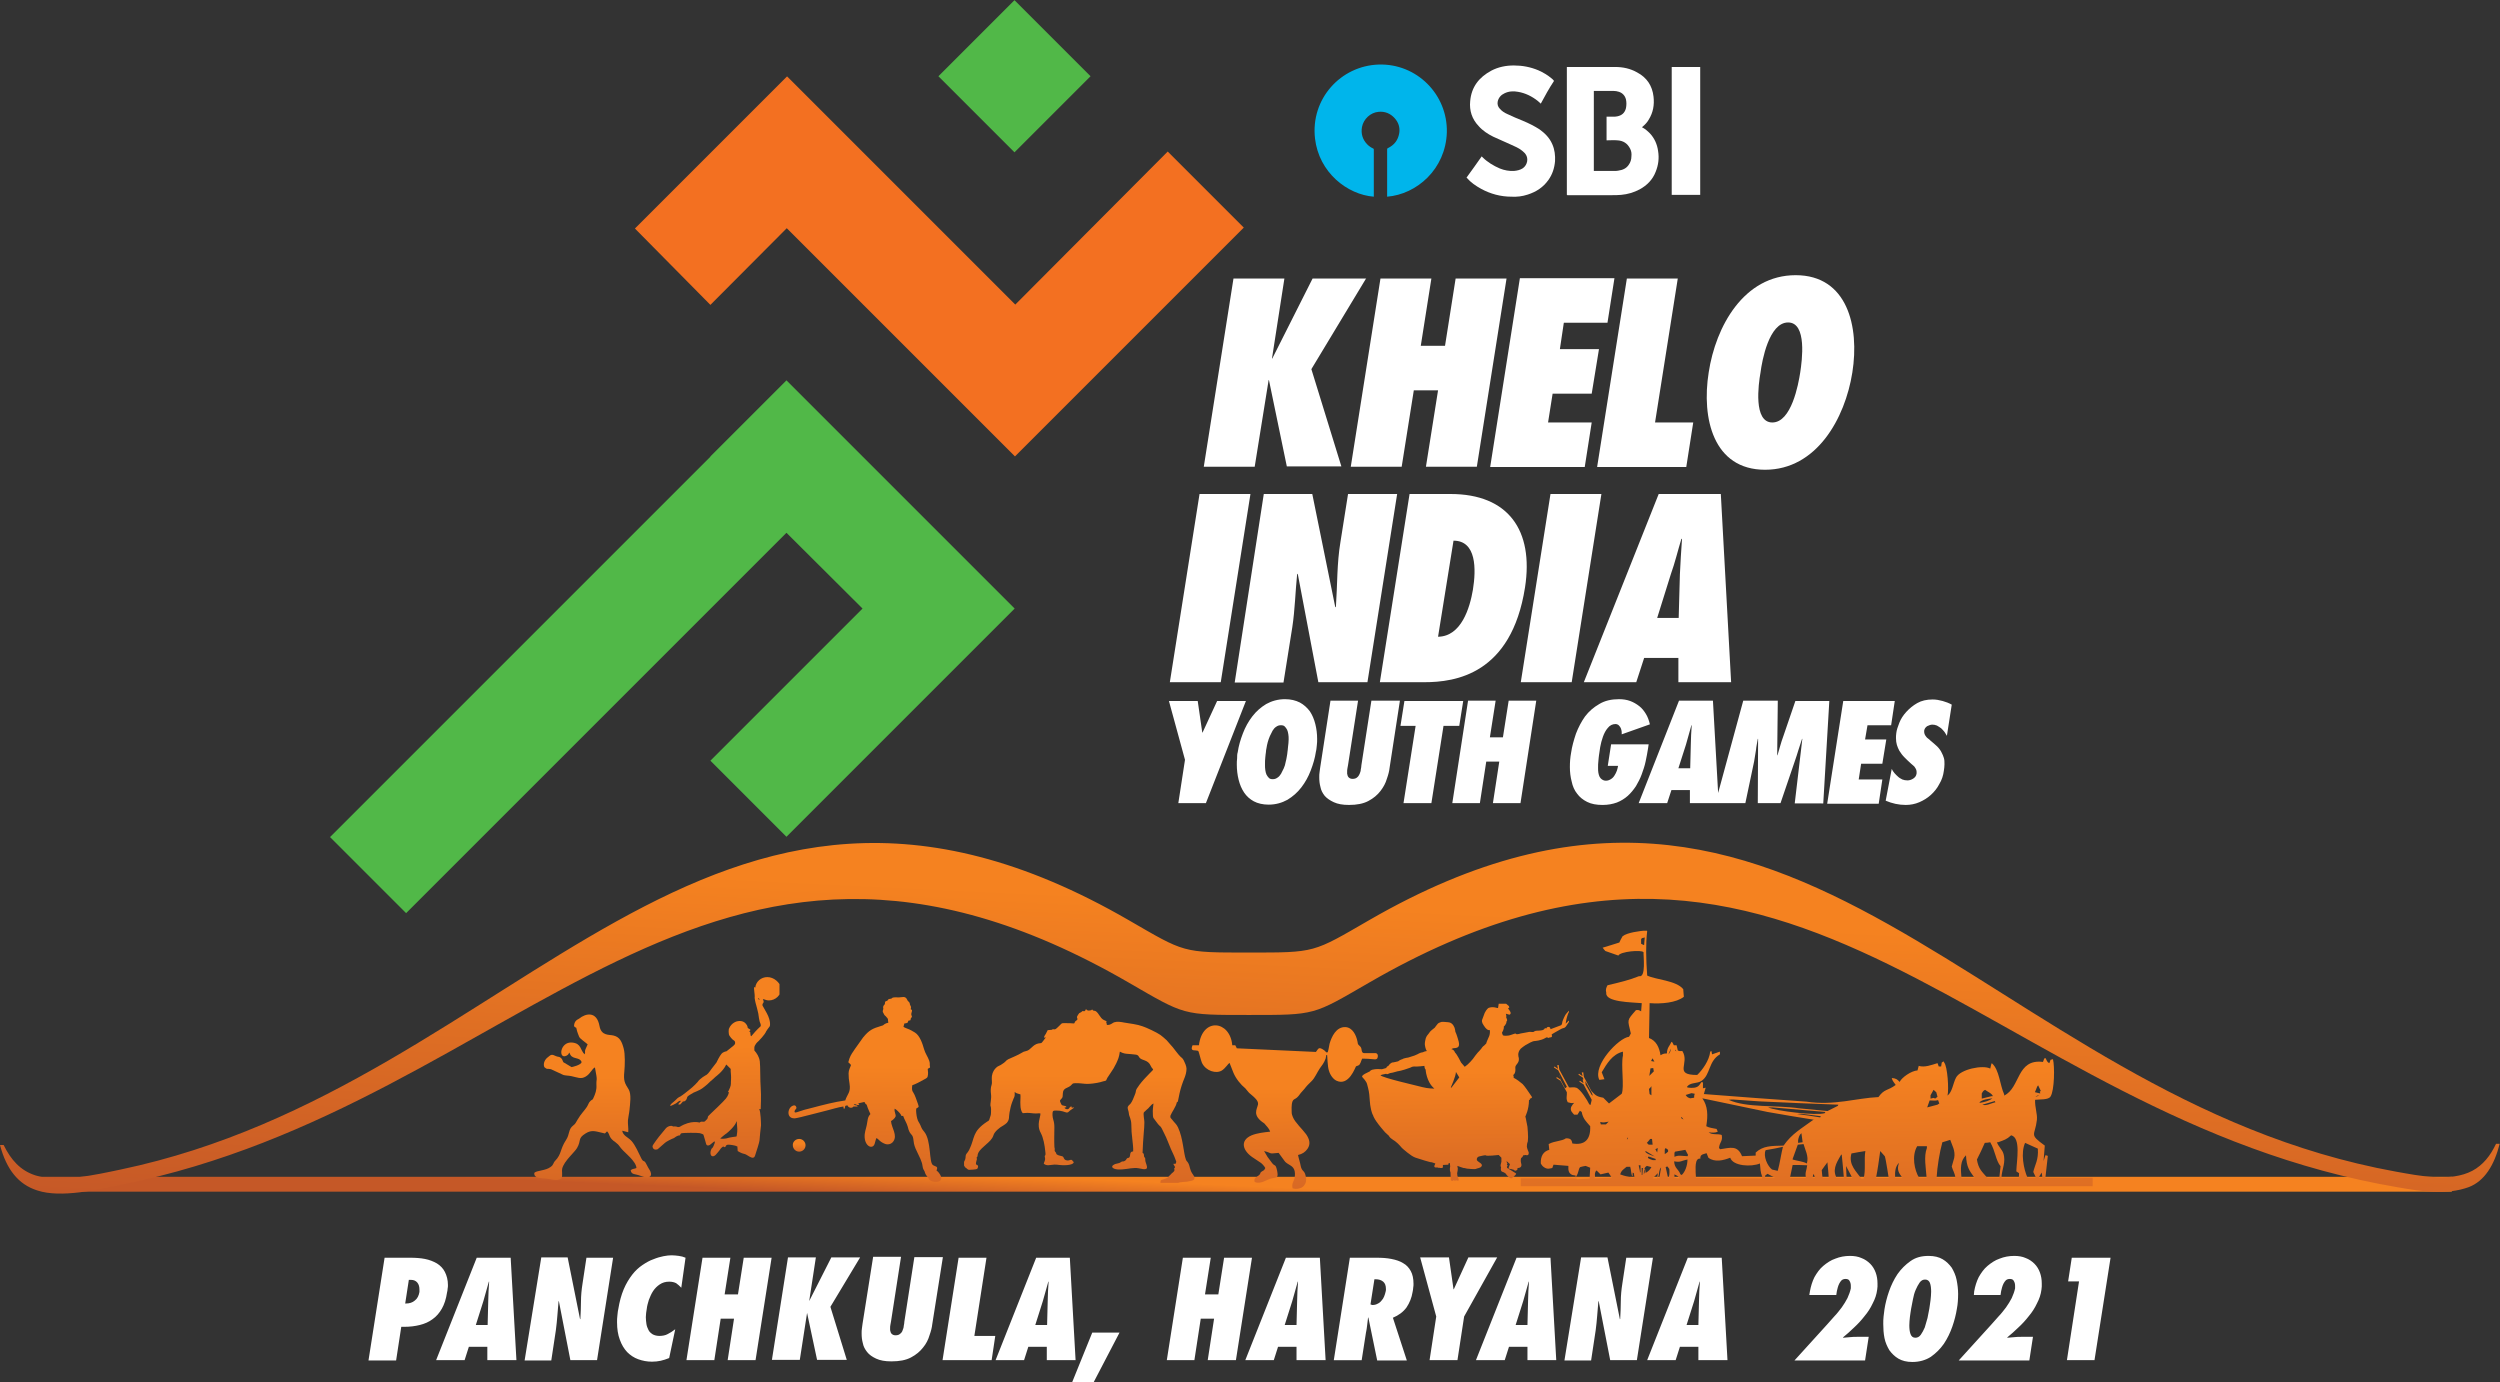 <?xml version="1.0" encoding="utf-8"?>
<!-- Generator: Adobe Illustrator 26.2.1, SVG Export Plug-In . SVG Version: 6.00 Build 0)  -->
<svg version="1.1" id="Layer_1" xmlns="http://www.w3.org/2000/svg" xmlns:xlink="http://www.w3.org/1999/xlink" x="0px" y="0px"
	 viewBox="0 0 824.9 456" style="enable-background:new 0 0 824.9 456;" xml:space="preserve">
<rect x="0" y="0" width="824.9" height="456" fill="#333333" stroke="none"/>
<style type="text/css">
	
		.st0{clip-path:url(#SVGID_00000142171094789098488450000006085453090932236991_);fill:url(#SVGID_00000026854169521719541610000011561219300436793789_);}
	.st1{fill:#FFFFFF;}
	
		.st2{clip-path:url(#SVGID_00000103984678931033450800000002692705746329210024_);fill:url(#SVGID_00000044156228757785739320000010199514246104401056_);}
	
		.st3{clip-path:url(#SVGID_00000171714325424118810760000003259344652748080513_);fill:url(#SVGID_00000029036229835744585380000007780860479120137363_);}
	
		.st4{clip-path:url(#SVGID_00000173846714825202280440000000740006305168469398_);fill:url(#SVGID_00000121272432222572895670000003703164153147052213_);}
	
		.st5{clip-path:url(#SVGID_00000003064757693992990450000014124539164815233962_);fill:url(#SVGID_00000150072893515094153770000000474757879737445050_);}
	
		.st6{clip-path:url(#SVGID_00000174587228020603675630000016831981412331043969_);fill:url(#SVGID_00000032641999392194475790000004892879946688800952_);}
	
		.st7{clip-path:url(#SVGID_00000039129723713910875740000017296930568670778270_);fill:url(#SVGID_00000142870317903743435860000000750613762923998632_);}
	
		.st8{clip-path:url(#SVGID_00000122711349238150617910000007754913784841458828_);fill:url(#SVGID_00000118384067695720478020000017398916032767509892_);}
	
		.st9{clip-path:url(#SVGID_00000113340674427397332860000006346045328716563586_);fill:url(#SVGID_00000151537623857988415520000002020630759360021678_);}
	
		.st10{clip-path:url(#SVGID_00000182490394453029850340000017180695449955950732_);fill:url(#SVGID_00000047059769276659005820000004237673465448442761_);}
	.st11{fill:#51B848;}
	.st12{fill:#F37021;}
	.st13{fill:#00B5EB;}
</style>
<g>
	<g>
		<g>
			<defs>
				<polygon id="SVGID_1_" points="12.3,388.3 809,388.3 809,393.2 15.3,393.2 				"/>
			</defs>
			<clipPath id="SVGID_00000080925574694087583780000008786038276165712281_">
				<use xlink:href="#SVGID_1_"  style="overflow:visible;"/>
			</clipPath>
			
				<linearGradient id="SVGID_00000135658959592324389640000010476572142089231264_" gradientUnits="userSpaceOnUse" x1="410.601" y1="391.335" x2="410.262" y2="399.403">
				<stop  offset="0" style="stop-color:#F58220"/>
				<stop  offset="1" style="stop-color:#C55827"/>
			</linearGradient>
			
				<rect x="12.3" y="388.3" style="clip-path:url(#SVGID_00000080925574694087583780000008786038276165712281_);fill:url(#SVGID_00000135658959592324389640000010476572142089231264_);" width="796.7" height="4.9"/>
		</g>
		<path class="st1" d="M624.2,253.7c0.2,0.5,0.5,0.9,0.9,1.4c0.4,0.4,0.8,0.9,1.2,1.2c0.4,0.4,0.9,0.6,1.4,0.9
			c0.5,0.2,1.1,0.3,1.7,0.3c0.6,0,1.3-0.2,1.9-0.6c0.6-0.4,1-0.9,1.1-1.7c0-0.1,0-0.3,0-0.5c0-0.5-0.2-1-0.5-1.4
			c-0.1-0.2-0.3-0.5-0.6-0.7c-0.2-0.2-0.5-0.4-0.7-0.6c-0.8-0.7-1.5-1.4-2.2-2.1c-0.7-0.7-1.2-1.4-1.7-2.2c-0.3-0.6-0.6-1.2-0.8-1.9
			c-0.2-0.7-0.3-1.4-0.3-2.2c0-0.5,0-1.1,0.1-1.7c0.1-1,0.5-2.1,1-3.4c0.5-1.3,1.3-2.5,2.3-3.6c1-1.1,2.2-2.1,3.6-2.9
			c1.4-0.8,3.1-1.2,5.1-1.2c1.1,0,2.2,0.2,3.3,0.5c1.1,0.3,2.1,0.7,3,1.2l-1.6,10.3c-0.2-0.4-0.5-0.8-0.8-1.3
			c-0.3-0.4-0.7-0.8-1.1-1.2c-0.4-0.3-0.9-0.6-1.4-0.9c-0.5-0.2-1-0.3-1.5-0.3c-0.5,0-1.1,0.2-1.7,0.5c-0.6,0.4-0.9,0.9-1,1.5v0.3
			c0,0.6,0.2,1.1,0.6,1.6c0.2,0.3,0.4,0.5,0.7,0.7c0.3,0.2,0.5,0.4,0.7,0.6c0.9,0.7,1.6,1.4,2.3,2c0.6,0.6,1.2,1.4,1.5,2.1
			c0.3,0.5,0.5,1.1,0.7,1.7c0.2,0.6,0.2,1.3,0.2,2.1c0,0.7-0.1,1.4-0.2,2.1c-0.2,1.6-0.7,3.1-1.5,4.4c-0.7,1.4-1.7,2.6-2.8,3.6
			c-1.1,1-2.4,1.8-3.8,2.4c-1.4,0.6-2.9,0.9-4.5,0.9c-2.3,0-4.5-0.5-6.6-1.4L624.2,253.7z M608.2,231.3h17l-1.2,8h-7.8l-0.8,4.7h7
			l-1.3,8h-7l-0.8,5.2h7.8l-1.2,8h-17L608.2,231.3z M592.2,265l2.5-21.2h-0.1c-0.4,1.3-0.8,2.5-1.2,3.7c-0.4,1.2-0.7,2.4-1.2,3.7
			l-4.7,13.8H580l0.1-21.2h-0.1c-0.2,1.3-0.5,2.5-0.6,3.7c-0.2,1.2-0.4,2.5-0.6,3.7l-2.9,13.8H566l9.2-33.8h11.4l-0.2,18h0.1
			c0.3-1,0.6-2.1,0.9-3.1c0.3-1,0.6-2.1,1-3.1l4-11.7h11.2l-2,33.8H592.2z M557.6,265v-4.3h-6.1l-1.4,4.3h-9.4l13.3-33.8h11.2
			l1.9,33.8H557.6z M557.7,253.5l0.2-7.8c0-1,0.1-2.1,0.1-3.2c0.1-1.1,0.1-2.1,0.2-3.2h-0.1c-0.3,1-0.6,2.1-0.9,3.2
			c-0.3,1.1-0.6,2.1-0.9,3.2l-2.5,7.8H557.7z M544,245.5l-0.2,1.4c-0.2,1.4-0.5,2.8-0.8,4.3c-0.3,1.5-0.8,2.9-1.3,4.3
			c-0.5,1.4-1.2,2.7-1.9,3.9c-0.8,1.2-1.7,2.3-2.7,3.2c-1,0.9-2.3,1.7-3.6,2.2c-1.4,0.5-2.9,0.8-4.7,0.8c-2,0-3.7-0.3-5.1-1
			c-1.4-0.7-2.5-1.6-3.3-2.7c-0.9-1.1-1.5-2.5-1.8-4c-0.4-1.5-0.6-3.1-0.6-4.8c0-1.6,0.1-3.1,0.4-4.7c0.3-2.1,0.9-4.2,1.6-6.3
			c0.8-2.1,1.8-4,3-5.7c1.3-1.7,2.8-3,4.7-4.1c1.8-1.1,4-1.6,6.5-1.6c1.4,0,2.6,0.2,3.7,0.6c1.1,0.4,2.1,1,3,1.7
			c0.9,0.7,1.6,1.6,2.2,2.6s1,2.1,1.3,3.4l-9.3,3.3v-0.4c0-0.3,0-0.7-0.1-1c-0.1-0.4-0.2-0.7-0.4-1c-0.2-0.3-0.4-0.5-0.6-0.7
			c-0.3-0.2-0.6-0.3-0.9-0.3c-1,0-1.9,0.4-2.6,1.3c-0.7,0.8-1.2,1.8-1.6,2.9c-0.4,1.1-0.7,2.3-0.9,3.4c-0.2,1.2-0.3,2.1-0.4,2.7
			c-0.1,0.5-0.1,1.1-0.2,1.9c-0.1,0.7-0.1,1.5-0.1,2.3c0,0.5,0,1.1,0.1,1.6c0.1,0.5,0.2,0.9,0.4,1.3c0.2,0.4,0.5,0.7,0.8,0.9
			c0.3,0.2,0.7,0.4,1.3,0.4c0.6,0,1.1-0.2,1.6-0.5c0.5-0.3,0.9-0.7,1.2-1.2c0.3-0.5,0.6-1,0.8-1.6c0.2-0.6,0.3-1.1,0.4-1.6h-3.4
			l1.1-7.1H544z M492.6,265l2.1-13.7h-4.3l-2.1,13.7h-9.1l5.2-33.8h9.1l-1.9,12.1h4.3l1.9-12.1h9.1l-5.2,33.8H492.6z M463.1,265
			l4-25.5h-5l1.3-8.2h19.4l-1.3,8.2h-5.2l-4,25.5H463.1z M461.9,231.3l-3.4,22.1c-0.1,1-0.4,2.2-0.9,3.6c-0.4,1.4-1.1,2.7-2.1,4
			c-1,1.3-2.3,2.4-4,3.3c-1.7,0.9-3.8,1.3-6.4,1.3c-2.1,0-3.7-0.3-5-0.9c-1.3-0.6-2.3-1.3-3-2.1c-0.7-0.9-1.2-1.8-1.4-2.9
			c-0.3-1.1-0.4-2.1-0.4-3.2c0-0.6,0-1.2,0.1-1.7c0.1-0.5,0.1-1,0.2-1.5l3.4-22.1h9.1l-3.3,21.2c-0.1,0.4-0.1,0.7-0.2,1.1
			c-0.1,0.4-0.1,0.8-0.1,1.2c0,0.3,0,0.5,0,0.6c0.1,0.5,0.2,0.9,0.5,1.2c0.3,0.3,0.7,0.5,1.3,0.5c0.7,0,1.2-0.2,1.5-0.5
			c0.4-0.3,0.6-0.7,0.8-1.1c0.2-0.5,0.4-1,0.4-1.5c0.1-0.5,0.2-1,0.2-1.4l3.3-21.3H461.9z M408.4,248.2c0.3-2.1,0.9-4.1,1.7-6.2
			c0.8-2.1,1.8-3.9,3.1-5.6c1.3-1.7,2.8-3,4.6-4.1c1.8-1,3.9-1.6,6.2-1.6c1.9,0,3.5,0.4,4.9,1.1c1.3,0.7,2.4,1.7,3.3,2.9
			c0.8,1.2,1.4,2.6,1.8,4.2c0.4,1.6,0.6,3.2,0.6,4.9c0,0.7,0,1.4-0.1,2.1c-0.1,0.7-0.1,1.4-0.3,2.1c-0.3,2.1-0.9,4.1-1.7,6.2
			c-0.8,2.1-1.8,3.9-3.1,5.6c-1.3,1.7-2.8,3-4.6,4.1c-1.8,1-3.9,1.6-6.2,1.6c-1.9,0-3.6-0.4-4.9-1.1c-1.3-0.7-2.4-1.7-3.2-2.9
			c-0.8-1.2-1.4-2.6-1.8-4.2c-0.4-1.6-0.6-3.3-0.6-5c0-0.7,0-1.4,0.1-2.1C408.2,249.5,408.2,248.8,408.4,248.2z M417.7,248.2
			c-0.1,0.4-0.1,1-0.2,1.7c-0.1,0.7-0.1,1.5-0.1,2.4c0,0.6,0,1.2,0.1,1.8c0.1,0.6,0.2,1.1,0.4,1.5c0.2,0.4,0.5,0.8,0.8,1.1
			c0.3,0.3,0.7,0.4,1.3,0.4c0.6,0,1.1-0.2,1.5-0.5c0.5-0.3,0.9-0.8,1.2-1.3c0.3-0.6,0.6-1.2,0.9-1.8c0.3-0.7,0.5-1.3,0.6-2
			c0.2-0.7,0.3-1.3,0.4-1.9c0.1-0.6,0.2-1.1,0.2-1.4c0.1-0.4,0.1-1,0.2-1.8c0.1-0.8,0.2-1.6,0.2-2.4c0-0.6,0-1.2-0.1-1.7
			c-0.1-0.6-0.2-1.1-0.4-1.5c-0.2-0.4-0.5-0.8-0.8-1.1c-0.3-0.3-0.7-0.4-1.3-0.4c-0.6,0-1.1,0.2-1.5,0.5c-0.5,0.3-0.9,0.8-1.2,1.3
			c-0.3,0.6-0.6,1.2-0.9,1.8c-0.3,0.7-0.5,1.3-0.7,2c-0.2,0.7-0.3,1.3-0.4,1.9C417.8,247.3,417.7,247.8,417.7,248.2z M388.8,265
			l2.2-14.3l-5.3-19.4h9.5l1.5,10.4h0.1l4.8-10.4h9.5L397.9,265H388.8z"/>
		<g>
			<defs>
				<path id="SVGID_00000134931292477362504870000015679755106950496384_" d="M791.4,391.8C653,368.4,594.5,241.6,451.8,324.2
					c-18.7,10.8-17.5,10.7-39.7,10.7c-22.1,0-21,0.1-39.7-10.7c-140.1-81.1-199.3,40-332.3,66.7c-7.7,1.6-20,4.5-27.8,1.9
					C6,390.8,2.1,385.8,0,377.8c0.8,0,0.4,0,1.2,0c2.4,4.9,5.5,8.4,10.4,10c7.8,2.6,20.1-0.2,28.2-1.9
					c132.8-27.8,192.7-163.2,332.6-82.3c18.7,10.8,17.5,10.7,39.7,10.7c22.1,0,21,0.1,39.7-10.7c142.2-82.2,201.6,58.2,338.8,83
					c7.8,1.4,18,3.5,25.2-0.3c3.5-1.9,5.9-4.9,7.8-8.9c0.8,0,0.4,0,1.2,0c-1.8,7.1-5,12.3-10.2,14.3
					C807.2,394.4,798.9,393.1,791.4,391.8"/>
			</defs>
			<clipPath id="SVGID_00000084515706930988652060000011278941918205390015_">
				<use xlink:href="#SVGID_00000134931292477362504870000015679755106950496384_"  style="overflow:visible;"/>
			</clipPath>
			
				<linearGradient id="SVGID_00000068648767890996282750000000296380606858379196_" gradientUnits="userSpaceOnUse" x1="412.961" y1="297.341" x2="407.3" y2="414.57">
				<stop  offset="0" style="stop-color:#F58220"/>
				<stop  offset="1" style="stop-color:#C55827"/>
			</linearGradient>
			
				<rect y="221.4" style="clip-path:url(#SVGID_00000084515706930988652060000011278941918205390015_);fill:url(#SVGID_00000068648767890996282750000000296380606858379196_);" width="824.9" height="174.1"/>
		</g>
		<g>
			<defs>
				<path id="SVGID_00000135692701092351304890000015529549107691777691_" d="M422.1,360.9c0.5-3.3-0.7-3.4-1.7-5.4
					c-0.3-0.6-0.7-1.1-1.1-1.3c-1.3-0.8-2.8-0.1-3.7,0.6c-0.5,0.4-0.8,0.8-1.3,1.2c-0.6,0.6-0.4,0.5-0.7,1.1c0,0-0.1,0.2-0.1,0.2
					c-0.1,0.3,0,0.1-0.2,0.3c-0.5-0.6-1.1-0.6-1.9-2c-0.6-1.1-0.8-1.6-1.5-2.5c-0.8-1-2.6-3.5-3-5c0.2-0.4,0.5-0.6,0.8-0.9
					c0.5-0.5,0.6-0.3,1.4-0.3l24.5,1.2c0.3,0.1,0.2,0.1,0.3,0.5c0.3,0.9,0.5,1.1-0.6,2.9c-0.9,1.4-2.3,2.2-3.2,3.7
					c-0.8,1.2-0.4,1.1-1.7,1.8c-0.8,0.5-1.3,1-1.9,1.5c-0.8,0.7-1.3,0.6-2.3,1.2C423.6,360,422.7,360.9,422.1,360.9 M406.6,344.9
					l1,0l0.5,1l26.1,1.2c0.9-1.1,0.8-1.9,2.8-0.5l0.4,0.4c0.4,0.3,0,0.3,0.7,0.2c0.3-0.9,0.4-1.9,0.6-2.8c0.7-2.4,2.2-5.6,5.2-5.5
					c2.4,0.1,3.6,2.7,4,4.7c0.2,0.8,0,0.8,0.5,1.3c0.7,0.6,0.8,0.8,0.9,1.7c0.3,1.3,0.6,0.8,3.9,0.9c0.2,0,0.5,0,0.7,0
					c0,0,0.1,0,0.1,0c0.8,0.2,0.7,1.2,0.5,1.6c-0.2,0.5-0.8,0.5-1.4,0.4c-1.1-0.1-2.5-0.2-3.6-0.2c-0.3,0.4-0.4,1.1-0.7,1.6
					c-0.1,0.3-0.3,0.5-0.5,0.6c-0.3,0.2-0.7,0.2-0.9,0.4c-0.2,0.2-2.3,6.6-6.4,4.7c-1.1-0.5-2.1-1.9-2.5-3.3
					c-0.5-1.4-0.5-4.7-0.6-5.2c-0.6,0.2-0.1-0.3-0.5,1.2c-0.5,1.4-1.3,2.4-1.9,3.2c-1,1.5-1.6,3.1-2.7,4.2c-2.5,2.4-1.6,1.8-3.2,3.5
					c-0.6,0.6-1,1.4-1.6,1.9c-1,1-2,0-1.8,4.9c0,0.6,0.2,1.1,0.4,1.6c0.8,1.9,3.1,3.9,4.4,5.7c1,1.5,1.6,3.1,0.4,4.8
					c-0.7,1-1.7,1.7-3.1,2c0.2,1.1,0.7,2.5,0.9,3.7c0.4,1.8,1.2,1.3,1.6,3.1c0.3,1.3,0.3,2.4-0.7,3.5c-0.8,0.8-2.3,1.1-3.6,0.7
					c-0.4-1.7,0.5-2.3,0.7-3.6c0.6-4.3-2.2-3.7-3.4-5.5l-1.9-2.6c-3.7,0.4-1.9,0.1-4.8-0.6c1.4,2.4,0.8,1.5,2.6,3.9
					c0.9,1.2,1.1,0.4,1.5,1.8c0.2,0.7,0.7,2.6,0,3l-1.5,0.3c-1.7,0.3-3.6,2.1-5.7,1.2c-0.5-1.4,0.9-1.7,1.5-2.3
					c0.6-0.6,0.1-0.7,0.9-1.2c0.7-0.4,0.7-0.3,1.1-1.1c-0.3-0.6-1.1-1.5-1.6-1.8c-0.7-0.5-1.4-0.9-2.1-1.4c-3.9-2.4-4.8-5.9-0.8-7.6
					c1.7-0.7,4.1-1,6.1-1.2c-0.2-0.8-1.1-1.8-1.9-2.7c-4.2-2.7-2.4-4.7-2.1-6.3c0.2-1.2-1.3-2.4-2-3c-0.4-0.4-0.8-0.6-1.2-1.1
					c-0.5-0.5-0.5-0.7-1-1.2c-1.5-1.2-3.1-3.2-3.9-5.1c-0.4-1.1-0.9-2.3-1.3-3.3c-0.5,0.3-1.3,1.7-2.5,2.5c-1.9,1.2-5.3,0.2-6.6-2.5
					c-0.4-0.9-1-3.7-1.2-3.9c-0.3-0.2-0.5-0.1-0.9-0.2c-1.2,0-1.6-0.3-1-1.7l2.1,0C396.7,335.6,405.9,336.7,406.6,344.9z"/>
			</defs>
			<clipPath id="SVGID_00000111901826712763176120000017755276677143321501_">
				<use xlink:href="#SVGID_00000135692701092351304890000015529549107691777691_"  style="overflow:visible;"/>
			</clipPath>
			
				<linearGradient id="SVGID_00000017504394564047471850000001673642223628993676_" gradientUnits="userSpaceOnUse" x1="423.828" y1="358.949" x2="424.252" y2="413.837">
				<stop  offset="0" style="stop-color:#F58220"/>
				<stop  offset="1" style="stop-color:#C55827"/>
			</linearGradient>
			
				<rect x="392.9" y="335.6" style="clip-path:url(#SVGID_00000111901826712763176120000017755276677143321501_);fill:url(#SVGID_00000017504394564047471850000001673642223628993676_);" width="61.9" height="57.2"/>
		</g>
		<path class="st1" d="M682,448.8l4-26h-3.6l1.2-7.8h12.8l-5.3,33.8H682z M651.4,426.1c0.3-1.7,0.8-3.3,1.5-4.7
			c0.8-1.4,1.7-2.7,2.9-3.7c1.2-1,2.5-1.9,4-2.4c1.5-0.6,3.1-0.9,4.8-0.9c1.4,0,2.7,0.2,3.8,0.7c1.1,0.4,2.1,1.1,2.9,1.9
			c0.8,0.8,1.4,1.8,1.8,2.9c0.4,1.1,0.6,2.3,0.6,3.6c0,0.3,0,0.7,0,1c0,0.3-0.1,0.7-0.1,1c-0.2,1.6-0.7,3.1-1.5,4.6
			c-0.7,1.5-1.6,2.9-2.7,4.2c-1,1.3-2.2,2.6-3.4,3.7c-1.2,1.2-2.5,2.3-3.7,3.3l0.1,0.1c0.8-0.1,1.5-0.1,2.3-0.2
			c0.8-0.1,1.5-0.1,2.3-0.1h3.8l-1.2,7.8h-23.3l10.8-11.9c0.7-0.8,1.5-1.7,2.4-2.7c0.9-0.9,1.6-1.9,2.4-2.9c0.7-1,1.4-2.1,1.9-3.1
			c0.5-1.1,0.9-2.2,1.1-3.2c0-0.1,0-0.2,0-0.4c0-0.1,0-0.2,0-0.4c0-0.6-0.1-1.1-0.4-1.6c-0.2-0.5-0.7-0.7-1.3-0.7
			c-0.5,0-0.9,0.1-1.3,0.4c-0.3,0.3-0.6,0.7-0.8,1.1c-0.2,0.4-0.4,0.9-0.5,1.3c-0.1,0.5-0.2,0.9-0.3,1.2l-0.2,1.3h-8.8L651.4,426.1z
			 M636.4,414.4c1.9,0,3.4,0.4,4.6,1.1c1.2,0.7,2.2,1.7,3,2.8c0.7,1.2,1.3,2.5,1.6,4c0.3,1.5,0.5,3.1,0.5,4.6c0,1.7-0.1,3.4-0.4,4.9
			c-0.3,1.9-0.8,3.9-1.5,5.9c-0.7,2-1.6,3.9-2.8,5.7c-1.2,1.7-2.6,3.1-4.3,4.3c-1.7,1.1-3.8,1.7-6.1,1.7c-1.9,0-3.4-0.4-4.6-1.1
			c-1.2-0.7-2.2-1.7-3-2.8c-0.7-1.2-1.3-2.5-1.6-4c-0.3-1.5-0.4-3.1-0.4-4.6c0-0.8,0-1.7,0.1-2.5c0.1-0.8,0.2-1.6,0.3-2.4
			c0.3-1.9,0.8-3.9,1.5-5.9c0.7-2,1.6-3.9,2.8-5.7c1.2-1.7,2.6-3.1,4.3-4.3S634,414.4,636.4,414.4z M635.2,422.2
			c-0.7,0-1.3,0.3-1.8,1c-0.5,0.7-0.9,1.5-1.3,2.4s-0.7,2-0.9,3.1c-0.2,1.1-0.4,2.2-0.6,3.1c-0.1,0.8-0.3,1.7-0.4,2.7
			c-0.1,1-0.2,1.9-0.2,2.8c0,1.1,0.1,2.1,0.4,2.9c0.3,0.8,0.8,1.2,1.6,1.2c0.7,0,1.3-0.3,1.8-1c0.5-0.7,0.9-1.5,1.3-2.4
			c0.3-1,0.6-2,0.9-3.1c0.2-1.1,0.4-2.2,0.6-3.1c0.1-0.9,0.3-1.8,0.4-2.8c0.1-1,0.2-1.9,0.2-2.8c0-1.1-0.1-2.1-0.4-2.9
			C636.5,422.6,636,422.2,635.2,422.2z M597.2,426.1c0.3-1.7,0.8-3.3,1.5-4.7c0.8-1.4,1.7-2.7,2.9-3.7c1.2-1,2.5-1.9,4-2.4
			c1.5-0.6,3.1-0.9,4.8-0.9c1.4,0,2.7,0.2,3.8,0.7c1.1,0.4,2.1,1.1,2.9,1.9c0.8,0.8,1.4,1.8,1.8,2.9c0.4,1.1,0.6,2.3,0.6,3.6
			c0,0.3,0,0.7,0,1c0,0.3-0.1,0.7-0.1,1c-0.2,1.6-0.7,3.1-1.5,4.6c-0.7,1.5-1.6,2.9-2.7,4.2c-1,1.3-2.2,2.6-3.4,3.7
			c-1.2,1.2-2.5,2.3-3.7,3.3l0.1,0.1c0.8-0.1,1.5-0.1,2.3-0.2c0.8-0.1,1.5-0.1,2.3-0.1h3.8l-1.2,7.8h-23.3l10.8-11.9
			c0.7-0.8,1.5-1.7,2.4-2.7c0.9-0.9,1.6-1.9,2.4-2.9c0.7-1,1.4-2.1,1.9-3.1c0.5-1.1,0.9-2.2,1.1-3.2c0-0.1,0-0.2,0-0.4
			c0-0.1,0-0.2,0-0.4c0-0.6-0.1-1.1-0.4-1.6c-0.2-0.5-0.7-0.7-1.3-0.7c-0.5,0-0.9,0.1-1.3,0.4c-0.3,0.3-0.6,0.7-0.8,1.1
			c-0.2,0.4-0.4,0.9-0.5,1.3c-0.1,0.5-0.2,0.9-0.3,1.2l-0.2,1.3H597L597.2,426.1z M560.4,448.8v-4.4h-6.1l-1.4,4.4h-9.4l13.4-33.8
			h11.2l1.9,33.8H560.4z M560.4,437.2l0.2-7.9c0-1,0.1-2.1,0.1-3.2c0.1-1.1,0.1-2.1,0.2-3.2h-0.1c-0.3,1-0.6,2.1-0.9,3.2
			c-0.3,1.1-0.6,2.1-0.9,3.2l-2.5,7.9H560.4z M521.7,414.9h8.7l4.1,20.4l0.1-0.1c0.1-2,0.2-3.9,0.2-5.8c0-1.9,0.2-3.9,0.5-5.8
			l1.3-8.6h8.8l-5.3,33.8h-8.8l-3.8-19.5l-0.1,0.1c-0.1,1.6-0.3,3.2-0.4,4.8c-0.1,1.6-0.3,3.1-0.5,4.8l-1.5,9.9h-8.8L521.7,414.9z
			 M504,448.8v-4.4h-6.1l-1.4,4.4H487l13.4-33.8h11.2l1.9,33.8H504z M504,437.2l0.2-7.9c0-1,0.1-2.1,0.1-3.2
			c0.1-1.1,0.1-2.1,0.2-3.2h-0.1c-0.3,1-0.6,2.1-0.9,3.2c-0.3,1.1-0.6,2.1-0.9,3.2l-2.5,7.9H504z M471.7,448.8l2.2-14.4l-5.3-19.5
			h9.5l1.5,10.5h0.1l4.8-10.5h9.5l-10.9,19.5l-2.2,14.4H471.7z M454.4,448.8l-2.9-14.1l-0.1,0.1c-0.1,0.8-0.2,1.7-0.3,2.5
			c-0.1,0.8-0.2,1.7-0.4,2.5l-1.4,9h-9.2l5.3-33.8h8.8c1.8,0,3.4,0.1,4.9,0.4c1.5,0.3,2.8,0.7,3.9,1.4c1.1,0.6,1.9,1.5,2.5,2.6
			c0.6,1.1,0.9,2.5,0.9,4.2c0,0.4,0,0.8-0.1,1.3c0,0.4-0.1,0.9-0.2,1.4c-0.3,1.9-1,3.6-2,5.1c-1.1,1.5-2.6,2.6-4.5,3.4l4.6,14.1
			H454.4z M452.8,430.6c0.6,0,1.2-0.1,1.7-0.4c0.5-0.2,1-0.6,1.3-1c0.4-0.4,0.7-0.9,0.9-1.4c0.2-0.5,0.4-1.1,0.5-1.6
			c0-0.2,0.1-0.3,0.1-0.5c0-0.1,0-0.3,0-0.4c0-1.1-0.3-1.9-0.9-2.4c-0.6-0.5-1.4-0.8-2.5-0.8h-0.4l-1.3,8.3L452.8,430.6z
			 M427.8,448.8v-4.4h-6.1l-1.4,4.4h-9.4l13.4-33.8h11.2l1.9,33.8H427.8z M427.8,437.2l0.2-7.9c0-1,0.1-2.1,0.1-3.2
			c0.1-1.1,0.1-2.1,0.2-3.2h-0.1c-0.3,1-0.6,2.1-0.9,3.2c-0.3,1.1-0.6,2.1-0.9,3.2l-2.5,7.9H427.8z M398.5,448.8l2.1-13.7h-4.4
			l-2.1,13.7H385l5.3-33.8h9.2l-1.9,12.1h4.4l1.9-12.1h9.2l-5.3,33.8H398.5z M360.9,456h-7.1l6.6-16.3h9L360.9,456z M345.4,448.8
			v-4.4h-6.1l-1.4,4.4h-9.4l13.4-33.8H353l1.9,33.8H345.4z M345.5,437.2l0.2-7.9c0-1,0.1-2.1,0.1-3.2c0.1-1.1,0.1-2.1,0.2-3.2h-0.1
			c-0.3,1-0.6,2.1-0.9,3.2c-0.3,1.1-0.6,2.1-0.9,3.2l-2.5,7.9H345.5z M311,448.8l5.3-33.8h9.2l-4,25.8h6.9l-1.2,8H311z M311.1,414.9
			l-3.5,22.1c-0.1,1-0.4,2.2-0.9,3.6c-0.4,1.4-1.1,2.8-2.1,4c-1,1.3-2.3,2.4-4,3.3c-1.7,0.9-3.8,1.3-6.5,1.3c-2.1,0-3.7-0.3-5-0.9
			c-1.3-0.6-2.3-1.3-3-2.2c-0.7-0.9-1.2-1.8-1.4-2.9c-0.3-1.1-0.4-2.1-0.4-3.2c0-0.6,0-1.2,0.1-1.7c0.1-0.5,0.1-1,0.2-1.5l3.5-22.1
			h9.2l-3.3,21.3c-0.1,0.4-0.1,0.7-0.2,1.1c-0.1,0.4-0.1,0.8-0.1,1.2c0,0.3,0,0.5,0,0.6c0.1,0.5,0.2,0.9,0.5,1.2
			c0.3,0.3,0.7,0.5,1.3,0.5c0.7,0,1.2-0.2,1.5-0.5c0.4-0.3,0.7-0.7,0.8-1.1c0.2-0.5,0.4-1,0.4-1.5c0.1-0.5,0.2-1,0.2-1.4l3.3-21.3
			H311.1z M283.8,414.9l-9.8,16.3l5.4,17.5h-9.8l-3.3-15.5h0l-2.4,15.5h-9.2l5.3-33.8h9.2l-2.2,14.4h0l7.3-14.4H283.8z M240.1,448.8
			l2.1-13.7h-4.4l-2.1,13.7h-9.2l5.3-33.8h9.2l-1.9,12.1h4.4l1.9-12.1h9.2l-5.3,33.8H240.1z M224.8,424.9c-0.6-0.6-1.1-1.1-1.7-1.5
			c-0.6-0.3-1.3-0.5-2.3-0.5c-1.2,0-2.2,0.3-3.1,0.9c-0.9,0.6-1.6,1.3-2.2,2.2c-0.6,0.9-1,1.9-1.4,2.9c-0.3,1-0.6,2-0.7,3
			c-0.1,0.4-0.1,0.9-0.2,1.3c0,0.4-0.1,0.9-0.1,1.4c0,0.8,0.1,1.6,0.2,2.3c0.1,0.7,0.4,1.4,0.7,2c0.3,0.6,0.8,1,1.4,1.4
			c0.6,0.3,1.3,0.5,2.2,0.5c1,0,2-0.2,2.7-0.6c0.8-0.4,1.6-0.9,2.5-1.6l-2,9.5c-1,0.4-1.9,0.7-2.8,0.9c-0.9,0.2-1.9,0.3-2.9,0.3
			c-1.6,0-3.1-0.3-4.5-0.8c-1.4-0.5-2.6-1.3-3.7-2.4c-1-1.1-1.8-2.4-2.4-4.1c-0.6-1.6-0.9-3.5-0.9-5.7c0-0.7,0-1.4,0.1-2.1
			c0.1-0.7,0.1-1.4,0.3-2.2c0.4-2.5,1-4.7,1.8-6.6c0.8-1.9,1.8-3.5,2.8-4.8c1-1.3,2.2-2.4,3.4-3.2c1.2-0.8,2.4-1.5,3.6-1.9
			c1.2-0.5,2.3-0.8,3.3-1c1-0.2,1.9-0.3,2.7-0.3c0.8,0,1.6,0.1,2.4,0.2c0.8,0.1,1.5,0.3,2.2,0.6L224.8,424.9z M178.6,414.9h8.7
			l4.1,20.4l0.1-0.1c0.1-2,0.2-3.9,0.2-5.8c0-1.9,0.2-3.9,0.5-5.8l1.3-8.6h8.8l-5.3,33.8h-8.8l-3.8-19.5l-0.1,0.1
			c-0.1,1.6-0.3,3.2-0.4,4.8c-0.1,1.6-0.3,3.1-0.5,4.8l-1.5,9.9h-8.8L178.6,414.9z M160.8,448.8v-4.4h-6.1l-1.4,4.4h-9.4l13.4-33.8
			h11.2l1.9,33.8H160.8z M160.9,437.2l0.2-7.9c0-1,0.1-2.1,0.1-3.2c0.1-1.1,0.1-2.1,0.2-3.2h-0.1c-0.3,1-0.6,2.1-0.9,3.2
			c-0.3,1.1-0.6,2.1-0.9,3.2l-2.5,7.9H160.9z M121.6,448.8l5.3-33.8h8.3c1.8,0,3.5,0.1,5,0.4c1.5,0.3,2.8,0.8,4,1.5
			c1.1,0.7,2,1.6,2.6,2.8c0.6,1.2,1,2.6,1,4.3c0,0.4,0,0.8-0.1,1.2c0,0.4-0.1,0.9-0.2,1.3c-0.3,2.1-0.9,3.9-1.7,5.3
			c-0.8,1.4-1.8,2.6-3.1,3.5c-1.2,0.9-2.6,1.5-4.2,1.9c-1.6,0.4-3.3,0.6-5.2,0.6h-0.9l-1.7,11.1H121.6z M138.4,426.3
			c0-0.1,0-0.3,0-0.4c0-0.1,0-0.3,0-0.4c0-0.9-0.2-1.7-0.7-2.3c-0.5-0.6-1.2-0.9-2.1-0.9l-0.7,0l-1.2,7.8h0.3c1.1,0,2.1-0.3,2.9-1
			C137.7,428.5,138.2,427.5,138.4,426.3z"/>
		<g>
			<defs>
				<path id="SVGID_00000055683591779004042400000006233762392607536280_" d="M250.3,329.3c0,0,0.3,0.4,0.3,0.5
					c0,0.1-0.1,0.1-0.1,0.1c-0.1,0-0.3-0.3-0.3-0.5C250.1,329.3,250.2,329.3,250.3,329.3 M253.2,322.4c-2.1,0-3.8,1.5-4,3.5
					c-0.1-0.1-0.3-0.3-0.4-0.1c0,0,0,1,0.1,1.5c0,0,0.2,1.4,0.1,2c0,0,0.2,1.4,0.5,2.3c0,0,0.6,2.2,0.7,2.8c0.1,0.6,0.3,2.6,0.7,3.3
					c0,0,0.3,0.8,0,1c-0.3,0.3-1.4,1.3-1.7,1.7c0,0-1.1,1.3-1.3,1.5c0,0-0.2-0.1-0.2-0.1c0-0.1,0-0.5-0.1-0.5c0,0,0-0.8-0.1-0.8
					c0,0-0.4-0.1-0.2-0.3c0,0,0.6-0.3,0.1-0.6c0,0-0.6-0.3-0.7-0.5c0,0,0-0.7-0.6-1.3c0,0-0.9-1.3-2.9-0.8c0,0-1.9,0.4-2.7,2.5
					c0,0-0.3,1.7,0.3,2.4c0,0,0.6,1,1.6,1.6c0,0,0.3,0.5,0.1,1c0,0-0.2,0.4-1.3,1.2c0,0-1.3,1-1.5,1.2c0,0-1.1,0.1-1.7,0.9
					c0,0-0.6,0.7-1.6,2.8c0,0-1,1.3-1.7,2.2c0,0-1,1.5-1.5,1.8c-0.5,0.3-2.2,1.2-3,2.4c0,0-1.3,1.5-2.9,2.7c0,0-2.1,1.7-2.8,2.1
					c0,0-0.8,0.3-1.4,1c0,0-0.9,0.9-1,0.9c-0.1,0-0.9,0.8-1,1c0,0,0,0.3,0.5,0.1c0,0,1.3-0.6,1.4-0.7c0.1-0.1,0.5-0.3,0.8-0.6
					c0,0,0.7-0.5,0.8-0.2c0,0.1,0,0.1,0,0.1s-0.8,0.8-0.8,0.9c0,0,0,0.3,0.7,0.1c0,0,0.4-0.4,0.8-0.9c0,0,0-0.1,0.5-0.1
					c0,0,0.7-0.2,0.9-1.2c0,0,0-0.4,0.7-0.8c0,0,0.6-0.4,1.5-0.9c0,0,1.6-0.6,2.7-1.3c0,0,1.7-1.2,2.7-2.3c0,0,0.9-0.7,1.8-1.6
					c0,0,2.5-1.8,3.5-4h0.1l0.1,0.1c0,0,1,1,1.3,1.3c0,0,0,0.2,0,0.8c0,0,0.2,1.9,0.1,2.9c-0.1,0.9,0.1,1.4-0.3,2.4
					c-0.4,1-0.7,1.5-0.7,1.5l0.3,0.1c0,0-0.1,1-1,2.1c-0.9,1.1-4.2,4.2-4.2,4.2s-1.7,1.6-1.7,1.7c0,0.1-0.1,0.7-0.3,0.9
					c-0.3,0.2-0.6,0.7-0.9,0.8c-0.3,0.1-1-0.1-1.3,0.1c-0.2,0.2-0.3,0.2-0.3,0.2s-2.8-0.9-6.5,1.4c0,0-0.6,0.2-0.9,0
					c0,0-0.4-0.2-1.3-0.1c0,0-0.4-0.3-0.8-0.2c-0.4,0-1.2,0.3-1.6,0.8c-0.4,0.5-2.3,2.8-2.3,2.8s-2.1,2.7-2.1,3.1
					c0,0.4,0.3,1.5,1.7,1c0,0,2.1-1.8,2.4-2.1c0.3-0.3,1.9-1.2,3-1.6c0,0,0.9-0.7,1.4-0.8l0.6-0.1c0,0,0-0.6,0.6-0.7
					c0.5-0.1,5-0.2,5.9,0c0,0,1.1,0.3,1.2,0.5c0.1,0.2,0.9,3.1,0.9,3.1s0.2,0.8,1.2,0.3c0,0,1.2-1,1.5-1.2c0,0,0.3,0.1,0.1,0.6
					c-0.2,0.4-0.4,1.4-1,1.8c0,0-0.7,1.2-0.2,2.2c0,0,0.5,0.8,1.5-0.1c0,0,1.2-1.3,1.7-2.1c0,0,0.6-0.7,0.9-0.7c0,0,0.5,0.5,0.7,0
					c0.2-0.5,0.5-0.6,1-0.6c0.5,0,2.2,0.2,2.9,0.6l0.1,1.5c0,0,1.3,0.8,2,0.9c0.6,0.1,1,0.4,1.5,0.7c0.5,0.3,1.8,1.2,2.2,0
					c0.4-1.2,1.5-4.6,1.5-5.1c0-0.5,0.4-4.2,0.5-5c0-0.7-0.1-4.4-0.6-5.4l0.5,0.1c0,0,0.2-4.8,0-7c-0.2-2.3-0.1-7.3-0.3-8.8
					c-0.2-1.5-1-2.7-1.8-3.6v-1c0,0,0-0.9,1.4-2.1c0,0,2.1-2.1,2.5-3.2c0,0,0.9-1.4,1.2-1.7c0,0,0.5-1.5-1-4.3c0,0-1.2-2.1-1.4-2.5
					c0,0-0.1-0.4,0.1-0.7c0,0,0.6-0.5,0-1.3c0,0,0.1-0.1,0.2-0.1c0,0,0,0,0.1,0l0,0l0,0c0.5,0.2,1.1,0.4,1.7,0.4
					c2.2,0,4.1-1.8,4.1-4.1C257.3,324.2,255.4,322.4,253.2,322.4z M237.7,375.6c0,0,1.6-1.4,2-1.6c0.3-0.2,3-2.5,3.3-4
					c0,0,0.1-0.4,0.2,1.4c0.2,1.8,0,2.5-0.1,3.3L243,375c0,0-2.5,0.3-3.2,0.6C239.1,375.8,237.5,375.8,237.7,375.6z"/>
			</defs>
			<clipPath id="SVGID_00000020365973359939799770000005087237836244003002_">
				<use xlink:href="#SVGID_00000055683591779004042400000006233762392607536280_"  style="overflow:visible;"/>
			</clipPath>
			
				<linearGradient id="SVGID_00000120525582401294106060000013701255152760102313_" gradientUnits="userSpaceOnUse" x1="236.118" y1="345.283" x2="236.405" y2="405.842">
				<stop  offset="0" style="stop-color:#F58220"/>
				<stop  offset="1" style="stop-color:#C55827"/>
			</linearGradient>
			
				<rect x="215" y="322.4" style="clip-path:url(#SVGID_00000020365973359939799770000005087237836244003002_);fill:url(#SVGID_00000120525582401294106060000013701255152760102313_);" width="42.2" height="60.6"/>
		</g>
		<g>
			<defs>
				<path id="SVGID_00000031190988673335353440000006466882361159281588_" d="M470,351.7c0,0,0,0.9,0.4,1.2c0,0,0.2,4.1,2.9,6.3
					c0,0-2.2,0-4-0.5c-1.8-0.5-13-3-13.8-3.9l0.5-0.2l1.4-0.3c0,0,0,0.2,0.5,0.1c0,0,0.8-0.4,1.2-0.4c0.4,0,2.1-0.6,2.5-0.6
					c0.4,0,3.3-0.9,3.7-1.1c0.4-0.2,0.7-0.4,1.4-0.4C467.6,352,470,351.7,470,351.7 M481.5,355.5l-2.6,3.4l-0.2-0.1
					c0,0,1.7-3.7,1.7-5.1L481.5,355.5z M485.4,360.8c0,0-0.8-1.3-1.1-1.8c0,0-1.3-1.9-1.5-2c0,0-2.2,2.1-2.5,2.4
					c0,0,1.4,0.6,1.8,0.9c0,0,0.4,0.4,0.7,0.4C482.8,360.7,484.8,360.7,485.4,360.8C485.8,361.1,485.4,360.8,485.4,360.8z
					 M494.5,381.1l0.9,0.9v1.5c0,0-0.2,0.2-0.1,0.4c0,0-0.2,0.2-0.1,0.4c0,0-0.2,0.3,0,0.4c0,0-0.1,0.4,0.1,0.4c0,0-0.3,1.2,0.3,1.5
					c0,0,1.1,0.3,1.4,0.9c0,0,1,1.4,1.8,1.3c0,0,0.4-0.1,0.3-0.4c0,0,0.4,0.1,0.4-0.2c0,0,0.4-0.1,0.3-0.4c0,0,0.4,0,0.3-0.3
					c0,0,0.4-0.1,0-0.4c0,0-2.8-1.7-2.9-1.8c0,0,0.2-0.2,0-0.4c0,0,0.5-0.2,0.1-0.5l-0.1-0.2c0,0,0.4-0.2,0-0.6l-0.1-0.5
					c0,0,0.9,0.8,1,0.9l0.1,0.2c0,0-0.5,1.2-0.4,1.4c0,0,0.2,0.2,0.4,0c0,0,0.1,0.3,0.4,0.1c0,0,0.2,0.2,0.4,0.1
					c0,0,0.2,0.3,0.4,0.1c0,0,0.5,0.8,1.2,0.1c0,0,0.2-0.2,0.1-0.6c0,0,1.5,0.1,1.3-1.2c0,0-0.3-1.1-0.2-1.5c0,0,0,0,0-0.1
					c0.1-0.4,0-0.5,0.4-0.7c0,0,0.3-0.3,0.4-0.7c0,0,0.4,0,0.8-0.1c0,0,1.2,0.5,1-0.9c0,0-0.5-1.1-0.6-1.8c0,0,0-1.1,0.3-1.7
					c0,0,0.1-0.9,0.1-1.5c0-0.6-0.1-2.6-0.2-3.4c-0.2-0.7-0.5-2.9-0.7-3.4c0,0,1.2-2.3,1.2-5.4c0,0,0.4,0,0.3-0.5c0,0,0.6,0,0.7-0.5
					c0,0-0.6-0.9-0.8-1.2c-0.2-0.3-1.6-2.4-2.3-3.1c-0.8-0.7-2-1.6-3-2.1c0,0,0.2-0.1-0.1-0.9c0,0,0.9-0.4,0.7-2.3
					c0,0-0.1-0.5,0.3-1c0.4-0.5,1.1-1.2,0.8-2.5c0,0-0.6-1.5,0.7-2.9c0,0,1.3-1.1,2.2-1.5c0,0,1.6-1,2.4-1c0,0,2-0.1,3.5-1
					c0,0,0.5-0.4,0.8-0.1c0,0,0.5,0.2,0.6-0.1c0,0,0.1-0.1,0.4,0c0,0,0.4-0.1,0.4-0.4l-0.1-0.6c0,0,2-1.2,2.6-1.5
					c0,0,0.8-0.5,1.4-0.6c0,0,0.4-0.1,0.7-0.5c0,0,0.8-1.2,1-1.5c0,0,0.2-0.3,0.1-0.4c0,0-0.1-0.1-0.3,0.1c0,0-0.7,0.7-0.9,0.9
					c0,0,0.2-1.5,0.5-2.4c0,0,0.3-0.8,0.3-0.9c0,0,0.3-0.6,0.5-1c0,0,0.2-0.4-0.1-0.1c0,0-1,1-1.3,1.5c0,0-0.8,1.5-1,2.3
					c0,0,0,1.1-0.7,1.2l-3.2,1.2c0,0,0-1-1-0.7c0,0-0.3,0.2-0.4,0.5c0,0-0.4-0.4-0.6,0.1c0,0-0.1,0.2-0.6,0.4c0,0-0.7,0.2-1.9,0.2
					c-0.1,0-0.6,0-1.1,0.4c0,0-0.2,0.1-0.9,0c0,0-0.3-0.1-1.1,0.1c-0.8,0.2-1.3,0.2-2.2,0.4c0,0-1.2,0.4-1.5,0.2
					c0,0-0.2-0.3-0.6-0.1c-0.4,0.1-1.6,0.6-2,0.6c0,0-1.4,0.2-1.8-0.1c0,0-0.3-0.6-0.3-0.9c0,0,0.7-0.9,0.6-2c0,0,0.4-0.3,0.4-0.4
					c0.1-0.1,0.4-0.7,0.4-0.7s0.1-0.4,0.1-0.6c0,0,0.5-0.2-0.1-1.2c0,0,0.1-0.8-0.1-1.2v-0.1c0,0,0.8,0.2,1.1,0.3
					c0.2,0.1,0.8-0.4,0.2-1.2c0,0-0.3-0.5-0.5-0.7c0,0,0-0.1-0.1-0.1c0,0,0.2-0.3,0.4-0.3c0,0,0-0.4-0.2-0.6c-0.2-0.2-1.2-1-1.2-1
					s-0.2-0.2-0.6,0.1c0,0,0,0.1-0.2,0c-0.2-0.1-1-0.5-1.2-0.3l-0.3,1.9H494c0,0-1.5-0.6-2.9,0c0,0-0.6,0.4-1.2,1.6
					c-0.5,1.2-0.8,2.3-0.9,2.4c0,0.1-0.2,0.7,0.6,1.8c0.7,1.1,1.3,1.6,2,1.5c0,0,0.1,1.2-0.2,1.9c-0.3,0.7-1,2.2-1,2.5
					c0,0-0.4,0.4-0.7,0.7c-0.4,0.2-0.8,0.8-1,1.1c-0.2,0.3-1.1,1.2-1.1,1.2l-0.8,1c0,0-0.5,0.7-0.8,1.1c-0.3,0.4-1.5,1.7-1.8,1.9
					c-0.3,0.2-0.9,0.7-0.9,0.7s-1-1.2-1.2-1.4c-0.1-0.2-1.4-2.8-2-3.3c0,0-0.3-1-1.2-1.1c0,0,0.3-0.4,1.4-0.4c0,0,1.1-0.1,1.1-1
					c0,0,0.2-0.4-0.4-2.2c0,0-0.4-1.4-0.8-2.2c0,0-0.1-0.9-0.2-1.1c0,0-0.5-1.9-2.1-2c0,0-1.9-0.2-2.3-0.1c0,0-1,0.3-1.2,0.6
					c-0.2,0.2-1,1.3-1,1.3l-1,0.8c0,0-0.7,0.6-0.8,0.9c-0.1,0.2-0.7,0.8-0.9,1.2c-0.2,0.4-0.3,0.6-0.4,1.2c0,0-0.3,1.2-0.1,1.9
					c0,0,0.2,1.2,0.6,1.7c0,0-0.8,0.1-1.3,0.4c0,0-0.8,0.1-1.3,0.4c0,0-0.9,0.5-1.5,0.7l-2.2,0.7l0.5-0.1c0,0-1.8,0.2-2.3,0.6
					c0,0-0.6,0.1-1.4,0.7c0,0-1.6,0.4-2,0.4c0,0-0.7,0.3-1.2,1.1c0,0-0.6,0.2-0.7,0.7l-1.4,0.4c0,0-1.8-0.1-2.3,0
					c-0.5,0.1-1.3,0.1-1.7,0.7l-1.4,0.7c0,0-1.7,0.8-1,1.3c0,0,1.3,1.3,1.5,2.3c0,0,0.6,2.1,0.7,3.3c0.1,1.2,0.3,3.8,0.4,4
					c0,0.1,0.3,2,0.9,3c0,0,0.1,1.2,3.9,5.5l1.3,1.2c0,0,0.1,0.5,1.2,1.2c0.1,0.2,0.9,0.2,3.1,2.8c0,0,2.9,2.7,4.5,3.2
					c1.6,0.5,4.9,1.6,5.3,1.5l1.2,0.4c0,0-0.2,0.6-0.3,0.7c0,0-0.2,0.5,0.3,0.6c0,0,0.2,0.1,0.4,0c0,0,0.3,0.1,0.4,0
					c0.1,0.1,0.1,0.2,0.4,0.1c0,0,1,0.3,1.3-0.1v-0.8l1.8-0.1l0.1-0.5h0.4l0.1,1.1c0,0-0.3,1.2,0.1,1.9l0.1,2.6c0,0,0.5,0.6,0.9,0
					c0,0,0.3,0.3,0.5,0.1c0,0,0.4,0.2,0.5-0.1c0,0,0.2,0.4,0.4,0.1c0,0,0.4,0.3,0.3-0.3c0,0-0.2-0.9-0.4-1.1l-0.1-1
					c0,0,0.4-1.6,0.1-2v-0.4c0,0,2.3,0.9,2.3,0.7l0.8,0.2c0,0,2.7,0.3,3,0.1c0.3-0.2,1.4-0.3,1.7-0.7c0,0,0.7-0.5-0.2-1.2
					c0,0-1.2-0.8-1.2-1c0,0-0.2-0.9,0.7-1.2c0,0,1.9-0.5,2.3-0.4C490.1,381.6,494.5,381.1,494.5,381.1z"/>
			</defs>
			<clipPath id="SVGID_00000143577661545848913950000006095254047839501707_">
				<use xlink:href="#SVGID_00000031190988673335353440000006466882361159281588_"  style="overflow:visible;"/>
			</clipPath>
			
				<linearGradient id="SVGID_00000129201288375176854380000000369808253908996744_" gradientUnits="userSpaceOnUse" x1="483.213" y1="353.717" x2="483.68" y2="413.312">
				<stop  offset="0" style="stop-color:#F58220"/>
				<stop  offset="1" style="stop-color:#C55827"/>
			</linearGradient>
			
				<rect x="448.8" y="331.2" style="clip-path:url(#SVGID_00000143577661545848913950000006095254047839501707_);fill:url(#SVGID_00000129201288375176854380000000369808253908996744_);" width="68.9" height="59.4"/>
		</g>
		<g>
			<defs>
				<path id="SVGID_00000179646860506477442010000010061829486265801140_" d="M542.7,309.3c-0.1,0.8-0.1,1.6-0.2,2.5
					c-0.1,0-0.1,0-0.2,0c-0.3-0.1-0.5-0.3-0.8-0.4c0-0.5,0-1,0-1.5c0.3-0.4,0-0.1,0.4-0.4C542.2,309.5,542.4,309.4,542.7,309.3
					 M551.3,346c0,0.6-0.2,1.3-0.8,1.9C550.8,347.2,551.1,346.6,551.3,346z M552.9,346.3c0.1,0.2,0.1,0.4,0.2,0.6
					C552.6,346.5,552.8,346.8,552.9,346.3z M545.3,349.2c0.2,0.4,0.4,0.8,0.6,1.1c-0.4-0.1-0.8-0.1-1.1-0.2
					C544.9,349.8,545.1,349.5,545.3,349.2z M545.5,352.4c0.1,0.4,0.1,0.8,0.2,1.1c-0.5,0.5-1,1-1.5,1.5c0.1-0.8,0.3-1.6,0.4-2.5
					C544.9,352.5,545.2,352.5,545.5,352.4z M672.5,358.1c0.3,0.6,0.6,1.3,0.9,1.9c-0.7,0.3-0.2,0-0.2,0.8c-0.6-0.1-1.1-0.3-1.7-0.4
					c0-0.1,0-0.1,0-0.2C672,359.3,672,358.6,672.5,358.1z M544.9,358.4c0,1,0,2,0,3c-0.2-0.1-0.4-0.3-0.6-0.4
					c-0.1-0.6-0.1-1.1-0.2-1.7C544.4,359.1,544.7,358.7,544.9,358.4z M655,359.6c0.9,0.7,1.8,0.9,2.5,1.9c0,0.1,0,0.1,0,0.2
					c-0.1,0-0.3,0-0.4,0c-1.1,0.3-2.1,0.5-3.2,0.8c0-0.5,0-1,0-1.5c0-0.1,0-0.1,0-0.2C654.3,360.1,654.4,359.9,655,359.6z
					 M638,359.6c0.3,0.3,0.6,0.5,0.9,0.8c0.1,0.5,0.3,1,0.4,1.5c-0.3,0.2-0.5,0.4-0.8,0.6c-0.5-0.4-0.6-0.2-1.5,0c0-0.4,0-0.8,0-1.1
					C637.4,360.7,637.7,360.1,638,359.6z M558.1,360.7c0.4,0.1,0.8,0.1,1.1,0.2c-0.2,0.7-0.2,0.5-0.2,1.3c-0.4,0.1-0.9,0.1-1.3,0.2
					c-0.9-0.3-1-0.4-1.5-1.1C556.9,361.1,557.5,360.9,558.1,360.7z M672.9,361.4c-0.4,0.2-0.9,0.4-1.3,0.6
					C672.1,361.6,672,361.5,672.9,361.4z M579.3,381.3c-1.5,0.1-3,0.1-4.5,0.2c-1.5-3.7-3.8-2.8-7.2-2.3c-0.1-0.1-0.3-0.3-0.4-0.4
					c0.2-2.1,1.3-2.1,0.9-4.3c-1.2-0.5-3.2,0.1-4.3-0.9c1.1,0.2,2.2,0.2,3-0.2c-0.1-0.3-0.3-0.6-0.4-0.9c-1.3-0.3-2.3-0.3-3.4-0.9
					c0.6-3.6,0.5-6.7-1.3-9.2c7.2,1.5,14.3,3,21.5,4.5c5.2,0.9,10.3,1.8,15.5,2.6c-0.1,0-0.3,0-0.4,0c-3.9,2.9-7,4.5-9.8,8.5
					c-4.3,0.1-6.8,0.1-9.2,2.3C579.3,380.5,579.3,380.9,579.3,381.3z M657.4,362.4c-0.9,0.8-2.7,1.3-4.2,1.5c0-0.1,0-0.1,0-0.2
					C654,362.8,656,362.6,657.4,362.4z M570.2,362.6c-0.2,0.1-0.4,0.1-0.6,0.2C569.8,362.7,570,362.6,570.2,362.6z M571.9,362.8
					c2.8,0.2,5.7,0.4,8.5,0.6c8.7,0.4,17.5,0.8,26.2,1.1c-0.1,0.1-0.1,0.3-0.2,0.4c-1.1,0.6-2.3,1.1-3.4,1.7
					c-3.1-0.3-6.3-0.6-9.4-0.9c-7.3-1.1-17.5-0.1-23.2-2.8C570.9,362.8,571.4,362.8,571.9,362.8z M639.5,363
					c0.1,0.4,0.3,0.8,0.4,1.1c-0.2,0.1-0.4,0.3-0.6,0.4c-1.1,0.3-2.3,0.6-3.4,0.9c0.3-0.8,0.5-1.5,0.8-2.3
					C638.3,363.2,638.7,363.2,639.5,363z M658.2,363.3c0.1,0.1,0.1,0.3,0.2,0.4c-1.4,0.3-3,1.3-4.3,0.8
					C655.4,364.1,656.8,363.7,658.2,363.3z M653.8,364.7c-0.1,0.1-0.3,0.1-0.4,0.2C653.6,364.8,653.7,364.7,653.8,364.7z
					 M584.9,365.4c5.8,0.5,11.6,1,17.4,1.5c-0.1,0.1-0.1,0.3-0.2,0.4c-2.7,0.9-16.1-0.7-18.7-1.9
					C583.9,365.4,584.4,365.4,584.9,365.4z M592.7,367.3c-0.1,0.1-0.3,0.1-0.4,0.2C592.4,367.4,592.6,367.4,592.7,367.3z
					 M594.4,367.5c2.1,0.3,4.3,0.5,6.4,0.8c-0.1,0.1-0.1,0.3-0.2,0.4c-2.5-0.4-5-0.8-7.6-1.1C593.5,367.5,593.9,367.5,594.4,367.5z
					 M554.9,368.6c0.2,0.3,0.4,0.5,0.6,0.8c-0.8-0.4-0.6-0.2-0.8-0.8C554.8,368.6,554.9,368.6,554.9,368.6z M530.8,370.1
					c-0.3,0.3-0.6,0.6-0.9,0.9c-0.6,0-1.1,0-1.7,0c-0.1-0.3-0.1-0.5-0.2-0.8C529.1,370.5,529.6,370.3,530.8,370.1z M594.4,373.9
					c0.1,1,0.3,2,0.4,3c-0.5,0.1-1,0.1-1.5,0.2c0-0.3,0-0.6,0-0.9C593.5,375.2,593.7,374.5,594.4,373.9z M666.1,388.6
					c-1.9,0-3.8,0-5.7,0c0.1-2.8,1.6-5.2,0.6-8.1c-0.4-1.2-1.6-2.2-2.1-3.6c0.1,0,0.3,0,0.4,0c1.9-0.7,2.8-0.9,4.3-2.3
					c3.3,0.8,1.8,8.4,1.7,11.9c0.3,0.2,0.6,0.4,0.9,0.6C666.2,387.6,666.2,388.1,666.1,388.6z M537.2,375.4c-0.2,0.6,0,0.2-0.4,0.6
					c0.1-0.2,0.1-0.4,0.2-0.6C537.1,375.4,537.1,375.4,537.2,375.4z M545.1,375.8c0.1,0.6,0.1,1.3,0.2,1.9c-0.4,0-0.9,0-1.3,0
					c-0.2-0.2-0.4-0.4-0.6-0.6c0.4-0.4,0.8-0.9,1.1-1.3C544.7,375.8,544.9,375.8,545.1,375.8z M645.2,388.6c-2.1,0-4.2,0-6.2,0
					c0.2-3.6,1-8.5,1.9-11.7c0.9-0.3,1.8-0.5,2.6-0.8c0.5,1.6,1.8,3.6,1.3,6c-0.3,0.9-0.5,1.9-0.8,2.8
					C644.3,386.1,645,387,645.2,388.6z M656.7,376.9c1.7,2.9,1.8,6,3.4,7.9c-0.1,1.3-0.3,2.5-0.4,3.8c-1.3,0-2.6,0-4,0
					c-1.6-1.9-2.9-2.8-3.4-6c0.9-1.8,1.8-3.6,2.6-5.5C655.5,377.1,656.1,377,656.7,376.9z M668.2,377.1c1.4,0.6,2.8,1.3,4.2,1.9
					c0.3,3.7-1,5.4-1.5,7.7c0.3,0.6,0.5,1.1,0.8,1.7c-0.1,0.1-0.1,0.1-0.2,0.2c-0.8,0-1.6,0-2.5,0
					C667.7,385.7,666.7,380.4,668.2,377.1z M595.1,377.5c0.5,1.9,1.8,4,1.1,6.4c-1.3-0.7-3-0.8-4.7-1.3c0-0.1,0-0.1,0-0.2
					c0.6-1.6,1.1-3.1,1.7-4.7C593.9,377.6,594.5,377.6,595.1,377.5z M635.7,388.6c-0.8,0-1.6,0-2.5,0c-1.5-2.5-2.5-7.2-0.6-10.4
					c0.1,0,0.3,0,0.4,0c0.9,0,1.9,0,2.8,0c0,0.2,0,0.4,0,0.6C634.7,381.6,635.5,385.5,635.7,388.6z M588.3,378.4
					c-0.6,2.3-1,5.4-1.7,7.9c-0.1,0-0.1,0-0.2,0c-0.6-0.1-1.1-0.3-1.7-0.4c-1.5-1.1-3-4.5-2.1-6.4
					C584.6,379.2,586.5,378.8,588.3,378.4z M549.6,378.8c0.3,0.2,0.5,0.4,0.8,0.6c0,0.2,0,0.4,0,0.6c-0.5,0.4-0.5,0.5-1.1,0.8
					c0-0.5,0-1,0-1.5C549.4,379.1,549.5,378.9,549.6,378.8z M547,378.8c-0.1,0.5-0.1,1-0.2,1.5c-0.2-0.4-0.4-0.8-0.6-1.1
					C546.5,379.1,546.7,378.9,547,378.8z M556.1,379.4c0.3,0.6,0.6,1.1,0.9,1.7c-0.1,0.1-0.1,0.3-0.2,0.4c-2.1-0.1-2.9-0.4-4.3,0.2
					c0-0.4,0-0.9,0-1.3c0.1-0.1,0.1-0.3,0.2-0.4C553.8,379.8,554.9,379.6,556.1,379.4z M620.4,379.8c0.5,0.6,1,1.1,1.5,1.7
					c0.3,0.6,1.3,7.2,1.3,7.2c-1.4,0-2.8,0-4.2,0C619.6,385.7,620,382.7,620.4,379.8z M615.5,379.8c-0.5,2.7,0.2,6.3-0.6,9.1
					c-0.3,0-0.5,0-0.8,0c-1.3-2.2-4.3-4.4-3.2-8.3C612.5,380.3,614,380,615.5,379.8z M543.2,379.9c0.9,0.6,1.9,1.1,2.8,1.7
					c-1-0.4-2.7-0.8-3.2-1.7C543,379.9,543.1,379.9,543.2,379.9z M559.6,388.6c-0.1-1.8-0.5-5.7,0.8-6.2c0.5-0.2,0-0.2,0.6,0
					c0.1-1,0.1-1.1,0.8-1.5c0.4-0.1,0.9-0.3,1.3-0.4c0.2,0.5,0.4,1,0.6,1.5c2.1,1.6,4.9,0.9,7.2,0c0.9,2.8,7,3.1,9.8,1.9
					c0.2,1.8,0.1,2.7,0.8,4.5c-0.1,0.1-0.1,0.3-0.2,0.4C574,388.8,566.8,388.7,559.6,388.6z M608.4,388.6c-0.9,0-1.8,0-2.6,0
					c0-0.1,0-0.3,0-0.4c-1.3-2.9,0.9-5.6,1.7-7.2c0.1,0,0.1,0,0.2,0C607.9,383.1,608.2,385.8,608.4,388.6z M647.2,388.6
					c-0.3-3.1-0.4-5.6,1.5-7.4c0.2,3.9,1,4.9,2.8,7.4C650.1,388.6,648.7,388.6,647.2,388.6z M543.4,381.5c-0.2,0.1-0.4,0.1-0.6,0.2
					C543,381.6,543.2,381.5,543.4,381.5z M544,381.6c0.8,0.3,1.5,0.5,2.3,0.8c0,0.1,0,0.3,0,0.4c-0.3,0-0.6,0-0.9,0
					C544.7,382.6,543.1,382.1,544,381.6z M556.8,382.6c0,2-0.8,4.1-1.9,5.1c-0.1-0.1-0.3-0.1-0.4-0.2c-0.7-1.8-2-2-2.1-4.3
					C554.7,383.6,554.6,383,556.8,382.6z M578,382.8c-0.6,0-1.3,0-1.9,0C576.7,382.8,577.3,382.8,578,382.8z M541.3,382.8
					c-0.3,0.4,0,0.1-0.4,0.4C541.1,383,541.2,382.9,541.3,382.8z M603.4,388.6c-0.6,0-1.3,0-1.9,0c-0.1-0.1-0.1-0.3-0.2-0.4
					c-0.1-0.7-0.1-1.4-0.2-2.1c0.6-0.9,1.3-1.8,1.9-2.6c0,0.1,0,0.3,0,0.4C603.2,385.5,603.3,387.1,603.4,388.6z M625.3,388.6
					c-0.1-2.3,0.2-3.9,1.3-4.9c-0.8,2.3-0.1,3.3,1.1,4.9C627,388.6,626.2,388.6,625.3,388.6z M609.3,388.6c-0.1-1.4-0.1-2.9-0.2-4.3
					c0,0.1,0,0.3,0,0.4c0.7,1.3,1.4,2.6,2.1,4C610.6,388.6,609.9,388.6,609.3,388.6z M596.3,384.5c-0.2,1.8-0.8,2.3-0.4,4.2
					c-1.8,0-3.5,0-5.3,0c0.3-1.4,0.6-2.9,0.9-4.3C593.1,384.4,594.7,384.4,596.3,384.5z M541.3,384.5c0,0.8,0,1.5,0,2.3
					c-0.1,0-0.1,0-0.2,0c0-0.1,0-0.3,0-0.4c-0.1-0.6-0.3-1.3-0.4-1.9C541,384.5,541.1,384.5,541.3,384.5z M543.4,384.7
					c0.5,0.1,1,0.3,1.5,0.4c-0.5,0.9-1,1.4-1.9,1.9c-0.1-0.4-0.1-0.9-0.2-1.3c-0.1,0-0.1,0-0.2,0c0.1,0.9,0.2,1.1-0.2,1.7
					C542.4,385.8,542.6,385.2,543.4,384.7z M523.2,384.7c0.5,0.2,1,0.4,1.5,0.6c-0.1,1.2-0.1,2.4-0.2,3.6c-1.4,0.1-2.8,0.1-4.2,0.2
					c-0.1-0.1-0.1-0.1-0.2-0.2c0-0.3,0-0.5,0-0.8c0.8-1,0.7-2.5,1.3-3C522.1,384.9,522.6,384.8,523.2,384.7z M550.2,384.9
					c0.2,0.3,0.4,0.5,0.6,0.8c0.1,1.2,0.1,2.5-0.4,3c-0.3-1.2-0.5-2.4-0.8-3.6C549.8,385,550,384.9,550.2,384.9z M537.9,385
					c0.3,0.9,0.3,2.2,0.6,3c0.1,0,0.1,0,0.2,0c0-0.4,0-0.8,0-1.1c0.1,0.1,0.3,0.1,0.4,0.2c0.1,0.4,0.1,0.9,0.2,1.3
					c-0.1,0.1-0.3,0.1-0.4,0.2c-1.4-0.2-3-0.6-4.3-1.1c0.4-1.4,1.2-1.7,2.1-2.5C537.1,385,537.5,385,537.9,385z M548.1,385.2
					c-0.2,1.2-0.4,2.4-0.6,3.6c-0.1-0.1-0.3-0.1-0.4-0.2c0-0.1,0-0.1,0-0.2C547.6,387.2,547.3,386,548.1,385.2z M542.1,385.4
					c-0.1,0.8-0.1,1.5-0.2,2.3c-0.1,0-0.1,0-0.2,0c0-0.8,0-1.5,0-2.3C541.8,385.4,542,385.4,542.1,385.4z M526.8,386.2
					c0.4,0.4,0.9,0.9,1.3,1.3c0.9-0.2,1.8-0.4,2.6-0.6c0.4,0.6,0.8,1.1,1.1,1.7c-0.1,0-0.3,0-0.4,0c-1.8,0.1-3.5,0.1-5.3,0.2
					c0.1-0.2,0.1-0.4,0.2-0.6C526.2,387.5,526.2,386.7,526.8,386.2z M673.7,386.9c0.1,0.6,0.1,1.1,0.2,1.7c-0.4,0-0.8,0-1.1,0
					c0-0.1,0-0.1,0-0.2C673,387.9,673.4,387.4,673.7,386.9z M547,387.1c-0.1,0.6-0.1,1.1-0.2,1.7c-0.5,0-1,0-1.5,0
					C545.9,388.2,546.4,387.8,547,387.1z M583.2,387.3c0.8,0.4,1.6,0.9,2.5,1.3c-1.1,0-2.3,0-3.4,0c0.1-0.3,0.1-0.5,0.2-0.8
					C582.7,387.7,583,387.5,583.2,387.3z M598.5,387.5c0.1,0.4,0.3,0.8,0.4,1.1c-0.3,0-0.5,0-0.8,0c0.1-0.4,0.1-0.8,0.2-1.1
					C598.4,387.5,598.5,387.5,598.5,387.5z M552.5,388.6c0-0.4,0-0.8,0-1.1c0.8,0.4,1.3,0.6,1.7,1.3
					C553.6,388.8,553,388.7,552.5,388.6z M523.2,357.9l-0.1-1.2l2.1,3.8l0,0l0.4,1c-0.3-0.1-0.3-0.2-0.4-0.2L523.2,357.9z
					 M514.6,355l0.3,1.2l-1.2-0.8l-0.2,0.3l1.4,0.9l2.1,3.8c0.1,1.1-0.4,2.1,0.3,3.3c0.8,0.2,1.2,0.4,2.1,0.2
					c-0.6,0.7-1.5,1.6-0.9,2.8c0.3,0.4,0.6,0.8,0.9,1.1c0.4,0,0.8,0,1.1,0c0.3-0.4,0.5-0.9,0.8-1.3c0.2,0.1,0.4,0.3,0.6,0.4
					c0.4,2.2,1.4,3.1,2.8,4.7c0.2,4.4-1.8,6.4-5.9,5.7c-0.2-1.3-0.6-1.7-2.1-1.7c-1.4,1-3.7,0.8-5.7,1.9c0.1,0.6,0.1,1.3,0.2,1.9
					c-1.9,0.5-2.9,2-2.8,4.5c0.4,0.7,0.7,1.1,1.5,1.5c0.8,0.4,1.3,0.2,2.3,0c0.1-0.4,0.3-0.8,0.4-1.1c1.6,0.1,3.3,0.3,4.9,0.4
					c-0.1,1.7,0.2,2.5,1.3,3c0.4,0.1,0.8,0.1,1.1,0.2c0,0.4,0,0.8,0,1.1c-0.1-0.1-0.3-0.1-0.4-0.2c-5.9,0-11.8,0-17.7,0
					c0,2.6,0,0,0,2.6c62.9,0,125.9,0,188.8,0c0-2.6,0-0.1,0-2.8c-5.2,0-10.4,0-15.7,0c0.3-2.4,0.5-4.8,0.8-7.2
					c-0.2-0.1-0.4-0.1-0.6-0.2c-0.1,0-0.1,0-0.2,0c-0.2,0.6-0.4,1.3-0.6,1.9c0.1-1.7,0.3-3.4,0.4-5.1c-5.4-3.9-3.2-3.1-2.6-8.5
					c0.2-1.9-0.7-4.1-0.6-6.6c1.5-0.2,4.4,0.1,5.1-1.1c1.3-2,1.4-9.9,0.8-12.3c-0.3,0.1-0.5,0.1-0.8,0.2c-0.1,0.4-0.3,0.8-0.4,1.1
					c-0.9-0.4-0.8-1-1.3-1.7c-0.1,0.1-0.3,0.1-0.4,0.2c-0.1,0.4-0.3,0.8-0.4,1.1c-8.8-1.1-7.4,8.5-12.8,11.1c0-0.1,0-0.3,0-0.4
					c-1.4-3-1.6-8.1-4-10.2c-0.1,0-0.1,0-0.2,0c-0.1,0.6-0.3,1.1-0.4,1.7c-2.4-1.3-9.9,0.2-11.3,3c-1,1.9-1.2,4.7-2.8,5.9
					c0.5-2,0-9.6-1.1-10.9c-0.1-0.1-0.1-0.3-0.2-0.4c-0.2,0.1-0.4,0.3-0.6,0.4c-0.1,0.4-0.1,0.9-0.2,1.3c-0.3,0-0.5,0-0.8,0
					c-0.1-0.4-0.3-0.8-0.4-1.1c-2,0.6-4.2,1.5-6.2,0.9c-0.1,0.5-0.3,1-0.4,1.5c-2,0.1-5.2,2.3-5.9,3.8c-0.7-0.8-1.2-1.2-2.6-1.3
					c0.2,1,0.8,1.5,1.3,2.3c-2.7,2-3.7,1.2-5.7,4c-7.2,0.3-14.6,2.9-23.8,1.5c-11.3-0.8-22.5-1.6-33.8-2.5c0.2-0.7,0.4-1.4,0.6-2.1
					c-0.3,0.1-0.6,0.1-0.9,0.2c0-0.6,0-1.3,0-1.9c-0.1-0.1-0.3-0.1-0.4-0.2c-0.7,0.7-0.7,1.3-1.7,1.7c-0.8,0.4-2.9,0.3-3.2,0
					c1-1.7,3.4-1,4.9-2.1c2.9-2,2.2-6.5,6-8.7c0-0.3,0-0.6,0-0.9c-0.9,0.3-1.8,0.6-2.6,0.9c-0.1-0.4-0.1-0.8-0.2-1.1
					c-0.1,0.1-0.3,0.1-0.4,0.2c-0.3,2.9-2.6,6.1-4.3,7.7c-8,0-2.3-3.8-4.9-7.9c-1,0-0.9,0.1-1.5-0.2c-0.1-0.6-0.3-1.1-0.4-1.7
					c-0.3,0-0.6,0-0.9,0c-0.2-0.4-0.4-0.8-0.6-1.1c-0.1,0-0.1,0-0.2,0c-0.6,1.4-1.4,1.7-1.5,3.8c-1.1,0-1.4,0.2-2.1,0.6
					c-0.4-2.6-1.4-4.8-3.8-5.7c0.1-4.3,0.1-7.2,0.2-11.5c3.8,0.3,8.8-0.1,11.3-2.1c-0.1-0.8-0.1-1.6-0.2-2.5
					c-2.3-2.9-9-3.1-11.9-4.5c-0.4-5.4-0.5-10.4,0-14.7c-0.1-0.1-0.1-0.1-0.2-0.2c-2.4,0.2-6.3,0.7-7.9,1.9
					c-0.4,0.7-0.8,1.4-1.1,2.1c-1.8,0.6-3.6,1.1-5.5,1.7c0.3,0.4,0.6,0.8,0.9,1.1c1.4,0.5,2.9,1,4.3,1.5c0.5-1.3,7.6-2,8.3-1.1
					c-0.1,1.2,0.9,8.5-1.5,7.9c-3.2,1.3-6.2,2-10.4,3c-0.4,0.8-0.7,1.4-0.4,2.5c-0.4,3.1,8.4,3.1,11.7,3.4c0,0.1,0,0.1,0,0.2
					c-0.1,1.3-0.1,1.1-0.2,2.5c-0.7-0.4-0.8-0.5-1.7-0.4c-3.1,3.6-2.8,2.9-1.7,7.7c-0.2,0.4-0.4,0.8-0.6,1.1
					c-3.3,0.3-12.1,9.4-9.8,14.2c0.1,0,0.1,0,0.2,0c0.5-0.1,1-0.1,1.5-0.2c-0.3-0.8-0.6-1.5-0.9-2.3c1.7-2.8,3.4-5.9,7-6.8
					c0,0.4,0,0.9,0,1.3c-0.7,3,0.5,10.3-0.4,12.6c-1.4,1.1-2.8,2.1-4.2,3.2c-0.6-0.6-1.3-1.3-1.9-1.9c-2.4-0.4-2.7-1-3.9-2.2
					l-2.5-4.7l-0.2-1.5l-0.5,0.1l0.3,1.2l-1.2-0.8l-0.2,0.3l1.4,0.9l0.3,0.6l-0.3,0.1l0.3,1.2l-1.2-0.8l-0.2,0.3l1.4,0.9l2.7,5.1
					l-0.4,1.7c-0.1-0.1-0.3-0.1-0.4-0.2c-0.6-1.3-2.9-5-4.3-5.5c-0.9-0.3-1.7,0-2.4-0.1l-3.2-5.9l-0.2-1.5l-0.5,0.1l0.3,1.2
					l-1.2-0.8l-0.2,0.3l1.4,0.9l2.9,5.5c-0.2,0.2-0.4,0.4-0.6,0.5l-1.6-3l-0.2-1.5L514.6,355z M557.8,388.3c0,0.1,0,0.3,0,0.4
					C557.8,388.5,557.8,388.4,557.8,388.3z"/>
			</defs>
			<clipPath id="SVGID_00000072977839577686805590000016883610059352372411_">
				<use xlink:href="#SVGID_00000179646860506477442010000010061829486265801140_"  style="overflow:visible;"/>
			</clipPath>
			
				<linearGradient id="SVGID_00000048465894619487004210000009723701325439228558_" gradientUnits="userSpaceOnUse" x1="596.128" y1="352.352" x2="597.422" y2="437.721">
				<stop  offset="0" style="stop-color:#F58220"/>
				<stop  offset="1" style="stop-color:#C55827"/>
			</linearGradient>
			
				<rect x="501.7" y="307.1" style="clip-path:url(#SVGID_00000072977839577686805590000016883610059352372411_);fill:url(#SVGID_00000048465894619487004210000009723701325439228558_);" width="188.8" height="84.3"/>
		</g>
		<g>
			<defs>
				<path id="SVGID_00000098913416304031814840000003709078729435195558_" d="M189.4,338.6c1.1,1.1,0.5-0.3,1,1.6
					c0,0.1,0.6,1.7,0.7,1.9c0.3,0.7,2.2,1.9,2.8,2.5c-1.5,3.1-0.5,1.9-1,3.3c-1.5-1.4-1-3.6-4.1-3.9c-4.1-0.4-4.7,5.8-1.8,4.3
					c0.7-0.4,0.5-0.6,0.9-1c0.7,2.6,3.2,1.2,4,3.1c0,1-3.2,1.7-3.3,1.7l-2.7-1.6c-0.3-0.5-0.3-1-0.8-1.4c-0.5-0.5-0.9-0.3-1.6-0.6
					c-1.5-0.7-1.6-0.6-2.8,0.4c-0.8,0.6-1.6,1.9-1.1,3.2c1,0.9,0.9,0.4,2.2,0.7l4.1,1.9c0.6,0.2,1.8,0.2,2.7,0.4
					c1.9,0.4,3.1,1.1,4.7,0.1c1.5-0.9,2-2.5,3-3c1,5.1,0.4,3.3,0.5,5.9c0.1,1.6-0.4,2.9-1,4.2c-0.3,0.7-0.3,0.4-0.9,0.9
					c-0.7,0.6-0.7,1.2-1.3,2.1c-0.7,1.1-1.9,2.2-3,4.1c-0.7,1.1-0.6,1.3-1.5,2c-1.6,1.2-1.1,2.9-2.3,4.7c-2.1,3.2-1.4,4.6-3.6,6.9
					c-0.8,0.8-0.4,1.3-1.6,2.1c-1.6,1.2-4.6,1.1-5.3,1.9c-0.2,1.8,2,1.7,3.9,1.9c1.5,0.1,3.8,1,5.1-0.1c0.4-1.1,0-2.4,0.2-3.2
					c0.6-2.5,4.2-5.5,4.9-6.8c1.5-2.6,0.1-3.1,2.8-4.8c2.2-1.4,3.5-0.6,6.4,0c0.4-0.4,0.3-0.3,0.7-0.7c1,1,0.5,1.8,2.1,3.1
					c0.4,0.3,1,0.7,1.5,1.2c0.5,0.5,0.8,1.1,1.3,1.6c1,1.2,4.7,4,4.8,6.2c-0.9,0.4-1,0.1-1.9,0.7c0.2,1.6,1.5,1.2,3,1.8
					c3.8,1.5,4.4-0.2,3.1-2.1c-0.6-0.9-0.6-1.2-1.1-2c-0.7-1.2-0.7-0.1-1.5-1.6c-1-1.9-1.9-4.3-3.3-5.8c-1.1-1.2-2.7-1.6-3-3.3
					l2,0.5c0.1-1.4-0.2-2.8-0.1-4c0.1-1.1,0.4-2.2,0.5-3.3c0.2-2.1,0.7-5.3-0.3-6.9c-1.3-2-1.7-2.9-1.4-5.8c0.2-2.1,0.3-5.7-0.2-7.6
					c-0.6-2.3-1.3-3.8-3.3-4.3c-1.5-0.4-4.1,0.2-4.7-3.2c-0.9-4.9-4.5-4.2-6.7-2.4C190.1,336.6,189.5,337.1,189.4,338.6"/>
			</defs>
			<clipPath id="SVGID_00000111893429784919826570000000518854016553595781_">
				<use xlink:href="#SVGID_00000098913416304031814840000003709078729435195558_"  style="overflow:visible;"/>
			</clipPath>
			
				<linearGradient id="SVGID_00000079451538228030338450000012573232244735984001_" gradientUnits="userSpaceOnUse" x1="195.847" y1="355.302" x2="195.582" y2="410.55">
				<stop  offset="0" style="stop-color:#F58220"/>
				<stop  offset="1" style="stop-color:#C55827"/>
			</linearGradient>
			
				<rect x="176.2" y="333.5" style="clip-path:url(#SVGID_00000111893429784919826570000000518854016553595781_);fill:url(#SVGID_00000079451538228030338450000012573232244735984001_);" width="39.3" height="56.2"/>
		</g>
		<g>
			<defs>
				<path id="SVGID_00000119081331054242680260000010824509880807776182_" d="M352.8,343.5c0.1,0.8,0.4,1.3,0.2,1.7
					c-0.1,0.2-0.3-0.2,0.1,1c0,0.1,0.2,0.5,0.2,0.6c0,0.4-0.2,0.3-0.5,1.1c-0.2,0.4-0.2,0.3-0.5,0.4c0.1,0.5,0.4,1.2,0.3,1.7
					c-0.2,0.3-0.3,0.2-0.5,0.4c-0.2,0.2,0.1,0.1-0.2,0.6c-0.5,1,0.1,1.5-1.1,1.6c-0.9,0.1-1.4-0.7-2.3-1.3c-1.1,0.9-1.7,2.6-1.9,2.8
					c-0.3,0.4-0.7,0.3-1.1,0.5c-0.1,0.3-0.2,0.6-0.2,0.9c-0.1,0.5,0,0.6-0.5,0.6l-0.4,1.4c1.4,1.9,1.4,3.4,2,4.6
					c0.4,0.7,0.6,0.7,0.6,1.7c0.3-0.1,0.7-0.2,0.9-0.3c0.4-0.2,0.2-0.4,0.5-0.8c0.2-0.4,1-0.8,1.4-1.2c0.1-0.4,0.1-0.8,0.1-1.2
					c0-0.5,0.3-0.7,0.4-1.2c-0.3,0.2-0.6,0.9-0.7,1.2c-0.4,0.9-0.2,1.1-0.7,1l-0.1-0.7c-0.1,0.2-0.3,0.4-0.6,0.3
					c-0.1-0.6,0.5-1.5,0.5-2.1c-0.1,0.2-0.9,1.1-1.4,1c0-0.5,0.3-0.6,0.8-1.3c0.5-0.6,0.6-1,0.9-1.3c0.3-0.4,1.6-1,2.6-1.7
					c1.3-0.9,1.3-1,3.2-1c3-0.1,4.2-0.5,6.9-1.6c1.4-0.6,1-1.3,1.5-2.7c0.3-0.9,1.2-2.7,1.2-3c0.3-1.3-0.4-1,0.1-3.9
					c-1.1,0-1.1,1.2-1.7,1.7c-0.5,0.1-0.6-0.1-0.9-0.3c-0.4-0.3-0.6-0.1-1.1,0l-0.1-0.4l-0.6,0.1c-0.1-0.3-0.1-0.6-0.5-0.6
					c-0.3,0-0.4,0.2-1,0.1c-0.2-0.5-0.4-1-0.7-1.4c-4.5,0.3-3.4-0.6-5.1-1.1c-0.4-0.1-1-0.2-1.4-0.2c-0.7-0.1-0.7,0.5-0.4,0.8
					c0.2,0.2,0.3,0.1,0.4,0.3l0.2,0.2c0,0,0,0,0,0c0.7,0.4,0.3,0.1,0.8,0.6C352.7,343.6,352.5,343.4,352.8,343.5 M318.1,384.6
					c0.1,0.1,0.2,0.3,0.3,0.5c0.1,0.1,0.2,0.2,0.4,0.3c0.2,0.2,0.5,0.5,0.9,0.6c0.4,0,2.4-0.1,2.7-0.3c0.2-0.2,0.4-0.7,0.3-1
					c-0.3-0.7-1,0.1-0.5-1.7c0.1-0.3,0.2-0.6,0.1-0.8l-0.1-0.2c0,0,0,0,0,0c0.6-0.5,0.2-0.9,0.6-1.6c0.7-1.3,1.6-1.8,2.6-2.8
					c0.9-0.8,2-1.7,2.4-3c0.3-1.2,2.2-2.7,3.2-3.2c0.4-0.2,1-0.7,1.2-0.9c1-1.2,0.6-1.8,0.9-3.4c0.2-1.1,0.5-2.5,0.9-3.5
					c0.7-2,0.9-1.4,0.8-3.3c0.3,0.2,0.5,0.4,0.9,0.5c0.3,0.1,0.6,0.2,1,0.3c0.1,0.9-0.1,2.5,0,3.5c0,0.9,0.2,2.2,0.8,2.7
					c0.4,0,1-0.1,1.4-0.1c1,0,1.9,0.2,2.9,0.2c0.5,0,1-0.1,1.5,0c0.1,1.1-1.4,3.7,0.1,6.4c0.9,1.7,1.3,4.1,1.5,6.1
					c0.3,2.1-0.4,0.8-0.1,2.1c0.2,0.9-0.3,1.3-0.4,2c1.5,1.1,2.3-0.1,5.2,0.4c0.8,0.1,4.6,0.3,4.7-1c-0.3-0.2-0.2-0.1-0.4-0.4
					c-0.5-0.7-0.8,0-1.8-0.1c-1.4-0.2-0.8-1.2-1.7-1.4c-0.6-0.2-1.2-0.2-1.7-0.6c-0.3-0.2-0.1-0.1-0.2-0.4c-0.1-0.4-0.6-0.5-0.5-1.1
					c0.1-0.4-0.1-0.6-0.1-1.2c-0.1-2.1,0-4.2,0-6.2c0-1.1-0.1-1.7-0.4-2.7c-0.2-0.6-0.4-2.2,0-2.7c0.4-0.3,1.6-0.1,2.2-0.1
					c0.7,0.1,1.3,0.3,1.9,0.5c0.8,0.3,1-0.2,1.5-0.6l1-0.7c0.3-0.2,0.1,0,0.3-0.3l-0.8,0.1l0-0.4c-0.8,0-0.6,0.6-1.1,0.8
					c-0.5,0.3-1.1-0.1-1.3-0.4c0.3-0.1,0.5-0.1,0.7-0.2c-0.3-0.7-1.3-0.2-1.7-0.9c-0.4-0.9-0.7-1.2-0.1-1.7c0.7-0.7,0.5-0.9,0.6-2
					c0.1-1.8,1.6-1.6,2.6-2.5c0.7-0.6,0.4-0.8,1.7-0.8c2.8,0,3,0.6,7-0.1c0.7-0.1,1.3-0.3,2-0.5c1.3-0.3,0.8-0.1,1.4-1.2
					c0.3-0.5,0.7-1,1-1.5c1-1.5,1.1-1.6,1.9-3.2c0.6-1.3,1-2.2,1.2-3.9c1.3,0.7,1.9,0.7,3.5,0.8c0.6,0.1,1.3,0.1,1.9,0.2
					c0.8,0.2,0.7,0.5,1.1,1c0.8,1,2.8,0.6,3.7,2.7c0.7,1.6,1.5,0.6-0.4,2.5c-0.9,0.9-2.5,2.6-3.3,3.7c-1.7,2.3-0.9,1.7-1.5,3.2
					c-0.4,1-0.9,2.4-1.5,3.1c-0.3,0.3-1,0.8-0.9,1.4c0,0.5,0.3,0.9,0.4,1.9c0,0.8,0.8,1.6,0.8,3.8c0,1.5,0.1,2.9,0.3,4.4
					c0.1,1,0.4,3.3,0.3,4.2c-0.3,0.1-0.7,0.1-0.8,0.4c-0.3,0.4-0.1,1.4-0.6,1.7c-0.2,0.1-0.3,0-0.6,0.2c-0.3,0.2-0.2,0.5-0.7,0.8
					c-0.6,0.4-0.6,0.1-1.1,0.3c-0.4,0.2-0.5,0.4-1,0.5c-0.4,0.1-0.9,0.2-1.2,0.3c-0.9,0.4-1.4,1-0.3,1.5c1.3,0.6,4.1,0.1,5.5-0.1
					c1-0.1,1.7-0.2,2.7,0c0.7,0.1,2.1,0.6,2.6,0c0.3-0.7-0.5-1.9-0.5-2.7c0-1.3-0.2-0.5-0.4-1.2c-0.1-0.3,0-0.8-0.2-1l-0.3-0.2
					c0.1-2.3,0.2-4.5,0.4-6.7c0.1-1.1,0.2-2.3,0.2-3.4c0-0.8-0.4-2.5-0.2-3.2c0.1-0.2,0.2-0.2,0.4-0.4c0.2-0.2,0.2-0.2,0.4-0.4
					c1-0.7,1.4-1.7,2.4-2.2c-0.1,1.1-0.3,2.2-0.2,3.3c0,0.5,0,1.1,0.2,1.5l1.5,2c0.3,0.4,0.6,0.6,0.9,0.9c0.4,0.5,0.8,1.6,1.2,2.3
					c0.8,1.5,1.4,3.3,2.1,4.9c0.4,0.8,0.7,1.5,1.1,2.4c0.2,0.4,0.3,0.8,0.5,1.3c0.3,0.8,0.3,0.5,0,1.3l-0.7,0c0,0.4,0.2,0.4,0.4,0.8
					c0.2,0.6,0,0.5-0.2,0.8c0.4,0.7-0.2,1.1-0.7,1.5l-0.9,0.9c-0.6,0.7-0.6,0.7-1.8,1.1c-0.9,0.3-1.1,0.1-1.1,1.2h5.8
					c0.6-0.3,2.2-0.3,3-0.4c0.5-0.1,1-0.2,1.5-0.3c0.7-0.2,0.6-0.3,1-0.7v-0.4c-0.1-0.2-0.3-0.5-0.4-0.7c-0.1-0.2-0.3-0.4-0.4-0.6
					c-0.8-1.2-0.8-2.4-1.2-3.2c-0.5-1-0.6-0.6-0.9-1.4c-0.8-2.1-0.9-7-2.6-10.6c-0.5-1-0.8-1.2-1.4-1.9c-0.9-1.2-1.3-1.2-1.1-2
					c0.4-1.1,1.9-3,2.1-4.4c0.2-0.1,0.3,0,0.4-0.5c0.3-1.6,0.7-3.5,1.2-5c0.5-1.8,1.6-3.4,1.6-5.6c0-0.8-0.6-2.1-0.9-2.7
					c-0.6-1.1-0.6-0.6-1.7-1.9c-0.3-0.3-0.5-0.7-0.8-1c-0.5-0.7-1.7-2.2-2.4-2.9c-0.8-0.9-0.6-0.8-1.8-1.8l-1-0.8
					c-1.1-0.8-4.7-2.5-6-2.9c-1.6-0.6-4.2-0.9-6-1.2c-0.9-0.2-2.3-0.4-3.2-0.1c-0.4,0.1-0.8,0.5-1.1,0.6c-0.6,0.3-0.8,0.3-1.5,0.3
					c0,0,0,0,0,0l0.2-0.2l-0.3-0.2l0.3-0.2c-0.5-0.2-0.2-0.1-0.2-0.2l-0.2-0.2c0.1,0,0.1,0,0.2-0.1c0.1-0.1,0.1-0.1,0.1-0.1
					c-1.2-0.6-1.4-0.4-2.4-1.9c-1.6-2.5-1.7-1-2.4-2c-0.3,0.1,0,0-0.3,0.2c-0.3,0.1-1.3,0.4-1.7-0.3h-0.1c-0.4,1.1-0.9,0.5-1.1,0.6
					c-0.2,0.2-0.2,0.2-0.5,0.4c-0.2,0.1-0.4,0.2-0.6,0.3c-0.1,0.1-0.7,1-0.7,1.1c-0.2,0.6,0.5,0.8-0.2,1.3c-0.5,0.3-0.5,0.5-0.7,0.9
					l-0.1,0.1c-1.1-0.1-1.7-0.1-2.7-0.1c-1.5,0-1.2-0.1-2,0.7c-0.2,0.2-1.3,1.3-1.5,1.3c-0.2,0.1-0.5,0-0.7,0
					c-0.2,0-0.3,0.1-0.5,0.2c-0.5,0.1-0.8,0-1.3,0.1c-0.2,0.3-0.4,0.9-0.6,1.2c-0.2,0.4-0.6,0.7-0.6,1.3l0.6-0.1l-1,1.3
					c-0.6,0.8-0.4,0.5-1.5,0.7c-1.9,0.4-2.5,2.2-4,2.5c-0.8,0.2-0.9,0.2-1.5,0.6c-1.1,0.7-3.1,1.5-4.4,2.1c-1,0.5-0.5,0.7-2.5,1.9
					c-0.5,0.3-1,0.4-1.4,0.8c-0.7,0.6-1.3,1.5-1.5,2.8c-0.1,0.9,0,1.4,0,2.2c0,1.1-0.6,1.2-0.3,3.9c0.2,1.2-0.3,3.3-0.2,3.7
					c0.3,0.7,0.2,1.5,0.2,2.3c0,0.8-0.2,1.2-0.4,1.8c-0.2,0.8-0.3,0.9-0.9,1.2c-5.1,3.4-3.9,5.3-5.9,9.3c-0.3,0.6-0.5,0.8-0.9,1.3
					c-0.4,0.5-0.2,1.1-0.4,1.8c-0.2,0.5-0.4,0.9-0.7,1.4V384.6z"/>
			</defs>
			<clipPath id="SVGID_00000154387320356427658270000007468610162780534460_">
				<use xlink:href="#SVGID_00000119081331054242680260000010824509880807776182_"  style="overflow:visible;"/>
			</clipPath>
			
				<linearGradient id="SVGID_00000101824727943597619870000008130527720032886954_" gradientUnits="userSpaceOnUse" x1="356.214" y1="354.756" x2="355.684" y2="412.793">
				<stop  offset="0" style="stop-color:#F58220"/>
				<stop  offset="1" style="stop-color:#C55827"/>
			</linearGradient>
			
				<rect x="318.1" y="332.6" style="clip-path:url(#SVGID_00000154387320356427658270000007468610162780534460_);fill:url(#SVGID_00000101824727943597619870000008130527720032886954_);" width="76" height="57.7"/>
		</g>
		<g>
			<defs>
				<path id="SVGID_00000018213027301372220140000006138712301030801555_" d="M282.7,361.6c0,0.2-0.1,0.5-0.1,0.7l2.5-0.4
					c-0.1-0.6-0.7-2.2-0.9-3.6c-0.3-1.3-0.4-2.6-0.6-4l-1,3.4C282.2,359.7,282.7,360.7,282.7,361.6 M301.1,355.1l1.5-1.3
					c0.6-0.6,0.9-1,0.2-1.8c-0.9-1-1.2-2.6-1.7-4.1c-0.6,1.2-0.3,0.5-0.5,1.8c-0.1,0.7-0.3,1.3-0.5,2c-0.4,1.5-0.1,0.6,0.2,1.7
					C300.8,355,300.5,353.6,301.1,355.1z M293.1,337.5c-0.4,0-0.9,0.2-1.2,0.4c-0.6,0.4-0.3,0.4-1.1,0.6c-3,0.9-4,1.4-6,3.8
					l-2.7,3.8c-0.7,1-1.4,2-1.8,3.1l-0.4,1.3c0.3,0.3,0.6,0.5,0.9,0.9c-0.3,1-0.8,1.6-0.8,2.8c0,1.2,0.1,2.2,0.3,3.3
					c0.5,3-0.7,3.4-1.4,5.6c-3.6,0.5-7.4,1.5-10.8,2.4c-1.8,0.4-3.5,0.9-5.2,1.5c-0.7,0.2-0.9,0-0.6-0.7c0.2-0.3,0.7-0.5,0.4-1.1
					c-0.1-0.4-0.6-0.6-1-0.4c-1.9,0.6-2.4,4.4,0.6,4.2c1.2-0.1,9.2-2.3,10.6-2.6c1.6-0.4,3.8-1.1,5.4-1.3c0,0.3,0,0.6,0.2,0.8
					c0.3-0.2,0.3-0.4,0.4-1l0.7-0.2c0.4,1,1.7,1,2,0.4c0,0,0,0,0,0c0,0,0,0,0,0c0,0,0,0,0,0l1.4,0c-0.3-0.7-0.7-0.1-1.3-0.7
					c0.9-0.3,0.8,0.5,1.8,0.1c-0.1-0.4-0.1-0.3-0.5-0.4l2.2-0.5c0.2,0.2,0.2,0.3,0.3,0.5c0.4,0.5,0.4,0.1,0.6,0.8
					c0.1,0.2,0.1,0.4,0.2,0.6c0.3,0.8,0.6,1.4,0.9,2.1c-1,1-0.9,2.2-1.2,3.6c-0.3,1.5-0.8,2.5-0.7,4.1c0.2,3.1,2.7,4,3.3,2.1
					c0.2-0.6,0.3-1.3,0.6-1.9c0.8,0.4,0.8,1,2.5,1.8c1.2,0.6,2.4,0.2,3-0.6c1.6-2.1-0.6-4.6-0.7-6.8c0.4-0.2,1.3-0.9,1.5-1.5
					c0.2-0.7-0.5-1.4-0.3-2.6c0.6,0.3,1.6,1.3,2,1.9c0.3,0.6,0,0.5,0.8,0.5c0.4,1.2,1.2,2.4,1.5,3.5c0.2,0.8,0.3,1.2,0.6,1.8
					c0.1,0.2,0.4,0.6,0.5,0.7c1.2,1.2,0.4,2.2,1.5,4.8c0.5,1.2,1.1,2.2,1.6,3.4c0.2,0.6,0.5,1.2,0.6,1.8c0.2,0.8,0.1,1.3,0.6,2
					c0.5,0.7-0.1,0.6,1.3,2.4c0.2,0.2,0.4,0.5,0.5,0.7c0.7,0.8,3.1,1,3.7,0.1c0.7-1.1-0.9-2.9-1.4-3.2c0.7-1.5-0.4-1.2-1.2-1.8
					c-1.3-0.9-0.5-8-2.8-10.9c-0.8-1-0.8-1-1.3-2.2c-0.4-1-0.8-1.1-1.1-2.4c-0.2-0.8-0.4-2.2-0.3-3.1c0.8-0.6,1-0.3,0.6-1.5
					c-0.5-1.3-0.9-2.8-1.6-3.9c-0.5-0.6-0.4-1.4-0.3-2.3c1.1-0.4,2.7-1.2,3.7-1.8c0.6-0.4,1.3-0.5,1.4-1.2c0.2-0.8,0.1-1.7,0-2.4
					c0.7-0.6,0.9-0.1,0.7-1.1c-0.1-0.3,0-0.2,0-0.5c0-0.4-0.1-0.8-0.2-1.1c-0.5-1.4-1.3-2.4-1.7-3.8c-0.5-1.8-1.4-4.5-3-5.5
					c-0.6-0.4-1.1-0.6-1.8-1c-0.6-0.3-1.5-0.5-2-0.9l0.3-1.1c0.8-0.1,1.2-0.1,1.3-0.9c1.2-0.2,0.5-0.2,0.9-0.9
					c0.1-0.1,0.2-0.2,0.3-0.4c-0.1-0.7-0.4-0.5-0.1-1.5c0.2-0.6,0.2-0.8-0.3-1c0.1-0.6,0.2-0.7-0.1-1.2c-0.3-0.5-0.1-0.7-0.4-1.1
					c-0.3-0.4-0.4-0.2-0.7-0.9c-0.6-1.3-1.7-0.7-2.7-0.7c-0.6,0-1.6-0.1-2.1,0.1c-0.2,0.1-0.3,0.3-0.4,0.3c-0.2,0.1-0.3,0-0.6,0.1
					c-0.7,0.1-0.3,0.4-0.8,0.6c-0.6,0.3-0.7,0.1-0.7,0.8c0,0.5-0.3,0.5-0.5,0.9c-0.3,0.6,0.1,0.7-0.1,1.2c-0.2,0.6-0.2,0.7,0.1,1.2
					c0.5,1.1,0.5,0.6,1,1.3C293.2,336.3,292.9,336.2,293.1,337.5z"/>
			</defs>
			<clipPath id="SVGID_00000113337361728801799240000016037013439011799170_">
				<use xlink:href="#SVGID_00000018213027301372220140000006138712301030801555_"  style="overflow:visible;"/>
			</clipPath>
			
				<linearGradient id="SVGID_00000064341377597688154220000009585131103177243565_" gradientUnits="userSpaceOnUse" x1="285.536" y1="351.861" x2="285.186" y2="413.545">
				<stop  offset="0" style="stop-color:#F58220"/>
				<stop  offset="1" style="stop-color:#C55827"/>
			</linearGradient>
			
				<rect x="259.6" y="328.3" style="clip-path:url(#SVGID_00000113337361728801799240000016037013439011799170_);fill:url(#SVGID_00000064341377597688154220000009585131103177243565_);" width="51.8" height="61.7"/>
		</g>
		<g>
			<defs>
				<path id="SVGID_00000150813078204262075010000009967945222452690349_" d="M263.7,375.8c1.2,0,2.1,1,2.1,2.1c0,1.2-1,2.1-2.1,2.1
					c-1.2,0-2.1-1-2.1-2.1C261.5,376.8,262.5,375.8,263.7,375.8"/>
			</defs>
			<clipPath id="SVGID_00000181788146437563864370000016739692508192425146_">
				<use xlink:href="#SVGID_00000150813078204262075010000009967945222452690349_"  style="overflow:visible;"/>
			</clipPath>
			
				<linearGradient id="SVGID_00000085252838089523713600000009868293284529883035_" gradientUnits="userSpaceOnUse" x1="263.678" y1="377.447" x2="263.657" y2="381.772">
				<stop  offset="0" style="stop-color:#F58220"/>
				<stop  offset="1" style="stop-color:#C55827"/>
			</linearGradient>
			
				<rect x="261.5" y="375.8" style="clip-path:url(#SVGID_00000181788146437563864370000016739692508192425146_);fill:url(#SVGID_00000085252838089523713600000009868293284529883035_);" width="4.3" height="4.3"/>
		</g>
		
			<rect x="317" y="7.4" transform="matrix(0.707 -0.707 0.707 0.707 80.288 244.048)" class="st11" width="35.5" height="35.5"/>
		<polygon class="st12" points="410.4,75.1 334.9,150.6 259.6,75.3 234.4,100.6 209.5,75.4 259.7,25.2 335,100.5 385.3,50 		"/>
		<polygon class="st11" points="334.8,200.8 259.5,276.1 234.4,251 284.6,200.8 259.5,175.8 134,301.3 108.9,276.2 234.4,150.7 
			234.4,150.6 259.5,125.5 		"/>
		<path class="st1" d="M450.8,91.8l-18.1,30l9.9,32.1h-18l-5.9-28.5h-0.1L414,154h-16.8l9.8-62.1h16.8l-4.1,26.4h0.1l13.3-26.4
			H450.8z"/>
		<path class="st1" d="M470.5,154l4-25.2h-8l-4,25.2h-16.8l9.8-62.1h16.8l-3.5,22.2h8l3.5-22.2h16.8l-9.8,62.1H470.5z"/>
		<path class="st1" d="M501.5,91.8h31.2l-2.3,14.7H516l-1.3,8.7h12.9l-2.4,14.7h-12.9l-1.5,9.5h14.4l-2.3,14.7h-31.2L501.5,91.8z"/>
		<path class="st1" d="M527,154l9.8-62.1h16.8l-7.5,47.5h12.6l-2.3,14.7H527z"/>
		<path class="st1" d="M584.8,139.4L584.8,139.4c6.3,0,8.6-12.6,9.2-16.5c0.6-3.9,2.3-16.5-4-16.5c-6.3,0-8.6,12.6-9.1,16.5
			C580.2,126.8,578.5,139.4,584.8,139.4 M592.5,90.8c17.1,0,21.1,17,18.7,32.1c-2.4,15.2-11.8,32.1-28.8,32.1
			c-17.1,0-21-17-18.6-32.1C566.1,107.7,575.4,90.8,592.5,90.8z"/>
		<path class="st1" d="M386,225.1l9.8-62.1h16.8l-9.8,62.1H386z"/>
		<path class="st1" d="M417,163h16l7.6,37.4l0.2-0.2c0.5-7.2,0.3-14.3,1.5-21.4l2.5-15.8h16.2l-9.8,62.1h-16.2l-6.8-35.8l-0.2,0.2
			c-0.6,5.8-0.7,11.6-1.6,17.5l-2.9,18.2h-16.1L417,163z"/>
		<path class="st1" d="M474.5,210.1L474.5,210.1c7.7-0.1,10.5-9.6,11.5-15.5c1.1-6.8,1.2-16.2-6.4-16.2L474.5,210.1z M465.1,163
			h13.5c19.1,0,27.5,12,24.6,30.8c-4.5,28.7-23,31.3-33.2,31.3h-14.7L465.1,163z"/>
		<path class="st1" d="M501.8,225.1l9.8-62.1h16.8l-9.8,62.1H501.8z"/>
		<path class="st1" d="M553.9,203.9L553.9,203.9l0.4-14.4c0.2-3.9,0.4-7.8,0.7-11.7h-0.2c-1.2,3.9-2.1,7.8-3.5,11.7l-4.5,14.4H553.9
			z M553.8,225.1v-8h-11.3l-2.6,8h-17.3l24.7-62.1h20.5l3.4,62.1H553.8z"/>
	</g>
	<g>
		<path class="st13" d="M457.7,64.9c0-0.1,0-0.2,0-0.3c0-5.1,0-10.2,0-15.3c0-0.2,0-0.3,0.2-0.4c2.1-1,3.4-2.6,3.8-5
			c0.3-1.9-0.3-3.6-1.6-5c-1.4-1.5-3.2-2.2-5.2-2c-2.7,0.2-5,2.4-5.5,5c-0.4,2.2,0.2,4.2,1.8,5.8c0.5,0.5,1.2,1,1.9,1.3
			c0.2,0.1,0.2,0.2,0.2,0.4c0,5.1,0,10.2,0,15.3c0,0.1,0,0.2,0,0.2c-8.8-0.7-18.1-8-19.4-19.2c-1.5-13.1,8.5-24,21-24.4
			c12.5-0.4,22.8,9.8,22.5,22.4C477,55.8,467.5,64.1,457.7,64.9z"/>
		<path class="st1" d="M517,64.3c0-14.1,0-28.1,0-42.2c0.1,0,0.1,0,0.1,0c5.3,0,10.5,0,15.8,0c2.6,0,5,0.5,7.3,1.8
			c3.2,1.7,5,4.4,5.4,8c0.3,2.7-0.1,5.2-1.6,7.6c-0.5,0.9-1.2,1.6-2,2.3c-0.1,0-0.1,0.1-0.2,0.2c1,0.5,1.8,1.2,2.6,2
			c1.5,1.6,2.4,3.6,2.7,5.8c0.4,2.4,0.1,4.7-0.8,6.9c-1,2.6-2.9,4.5-5.3,5.8c-1.9,1-3.9,1.6-6.1,1.8c-1.1,0.1-2.1,0.1-3.2,0.1
			c-4.9,0-9.8,0-14.6,0C517.2,64.3,517.1,64.3,517,64.3z M525.9,56.4c0.1,0,0.2,0,0.3,0c2.2,0,4.4,0,6.6,0c0.4,0,0.8,0,1.2-0.1
			c1.4-0.2,2.6-0.7,3.4-1.9c0.6-0.8,0.9-1.8,0.9-2.8c0.1-0.9,0-1.7-0.4-2.5c-0.9-1.8-2.3-2.7-4.3-2.8c-1.1-0.1-2.1,0-3.2,0
			c-0.1,0-0.2,0-0.3,0c0-2.6,0-5.2,0-7.8c0.7,0,1.4,0,2.1,0c0.5,0,1,0,1.4-0.1c1.5-0.3,2.5-1.1,2.9-2.7c0.2-1,0.2-2,0-2.9
			c-0.3-1.2-1.1-2.1-2.3-2.5c-0.6-0.2-1.2-0.3-1.9-0.3c-2.1,0-4.1,0-6.2,0c-0.1,0-0.1,0-0.2,0C525.9,38.8,525.9,47.6,525.9,56.4z"/>
		<path class="st1" d="M508.4,34.2c-0.3-0.3-0.7-0.6-1-0.9c-1.9-1.5-4.1-2.6-6.5-3c-1.5-0.3-3.1-0.2-4.5,0.5
			c-1.1,0.5-1.9,1.4-2.2,2.6c-0.2,0.9,0,1.8,0.7,2.5c0.7,0.8,1.5,1.3,2.4,1.7c1.7,0.8,3.5,1.6,5.3,2.3c1.9,0.8,3.7,1.7,5.4,2.8
			c1.8,1.3,3.3,2.8,4.2,4.9c0.8,1.8,1,3.7,0.9,5.6c-0.2,2.3-0.9,4.4-2.2,6.2c-1.7,2.4-4,3.9-6.8,4.8c-1.8,0.6-3.6,0.8-5.4,0.7
			c-3.5,0-6.9-0.9-10-2.6c-1.8-1-3.4-2.1-4.7-3.6c0,0-0.1-0.1-0.1-0.1c1.7-2.3,3.3-4.6,5-7c0.1,0.1,0.2,0.2,0.3,0.3
			c1.6,1.6,3.6,2.8,5.7,3.7c1.5,0.6,3.1,0.9,4.7,0.8c1-0.1,2-0.3,2.9-0.9c1.5-1.1,1.9-3.2,0.9-4.6c-0.3-0.5-0.8-0.8-1.2-1.2
			c-1.1-0.9-2.4-1.4-3.7-2c-1.9-0.9-3.9-1.7-5.8-2.6c-1.8-0.9-3.5-2-4.8-3.5c-2.2-2.3-3.1-5.1-2.8-8.2c0.4-4.7,2.9-7.9,7-10.1
			c2.3-1.2,4.8-1.7,7.4-1.7c2.8,0,5.5,0.5,8.1,1.6c1.6,0.7,3.1,1.6,4.4,2.7c0.2,0.2,0.5,0.4,0.7,0.7c0,0,0.1,0.2,0,0.2
			C511.1,29.2,509.8,31.6,508.4,34.2C508.4,34.1,508.4,34.1,508.4,34.2z"/>
		<path class="st1" d="M561,64.3c-3.1,0-6.3,0-9.4,0c0-14,0-28.1,0-42.2c3.1,0,6.3,0,9.4,0C561,36.2,561,50.2,561,64.3z"/>
	</g>
</g>
</svg>

